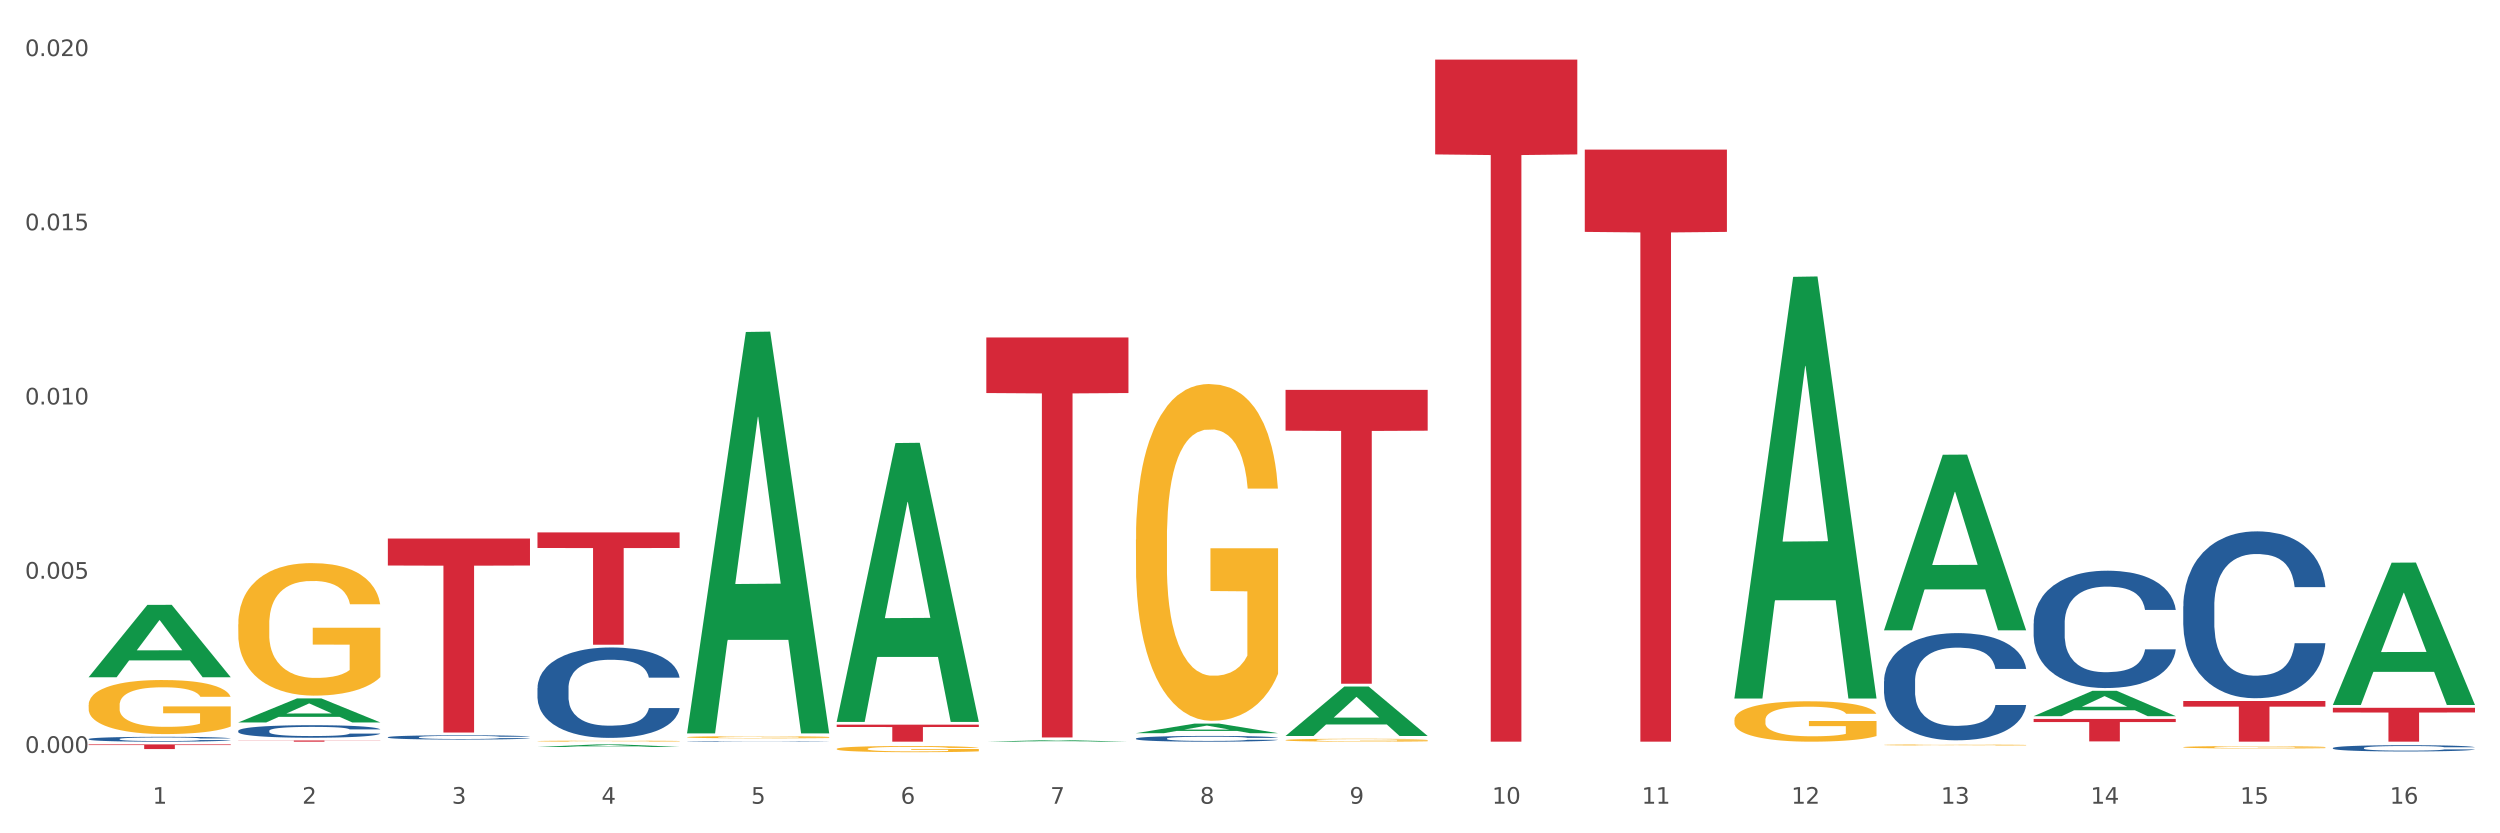<?xml version="1.0" encoding="utf-8" standalone="no"?>
<!DOCTYPE svg PUBLIC "-//W3C//DTD SVG 1.1//EN"
  "http://www.w3.org/Graphics/SVG/1.1/DTD/svg11.dtd">
<svg xmlns:xlink="http://www.w3.org/1999/xlink" width="1080pt" height="360pt" viewBox="0 0 1080 360" xmlns="http://www.w3.org/2000/svg" version="1.1">
 <rect x="0" y="0" width="1080" height="360" fill="#333333" stroke="none"/>
 <defs>
  <style type="text/css">*{stroke-linejoin: round; stroke-linecap: butt}</style>
 </defs>
 <g id="figure_1">
  <g id="patch_1">
   <path d="M 0 360 
L 1080 360 
L 1080 0 
L 0 0 
z
" style="fill: #ffffff; stroke: #ffffff; stroke-linejoin: miter"/>
  </g>
  <g id="axes_1">
   <g id="matplotlib.axis_1">
    <g id="xtick_1">
     <g id="text_1">
      <!-- 1 -->
      <g style="fill: #4d4d4d" transform="translate(65.93 347.204) scale(0.096 -0.096)">
       <defs>
        <path id="DejaVuSans-31" d="M 794 531 
L 1825 531 
L 1825 4091 
L 703 3866 
L 703 4441 
L 1819 4666 
L 2450 4666 
L 2450 531 
L 3481 531 
L 3481 0 
L 794 0 
L 794 531 
z
" transform="scale(0.016)"/>
       </defs>
       <use xlink:href="#DejaVuSans-31"/>
      </g>
     </g>
    </g>
    <g id="xtick_2">
     <g id="text_2">
      <!-- 2 -->
      <g style="fill: #4d4d4d" transform="translate(130.565 347.204) scale(0.096 -0.096)">
       <defs>
        <path id="DejaVuSans-32" d="M 1228 531 
L 3431 531 
L 3431 0 
L 469 0 
L 469 531 
Q 828 903 1448 1529 
Q 2069 2156 2228 2338 
Q 2531 2678 2651 2914 
Q 2772 3150 2772 3378 
Q 2772 3750 2511 3984 
Q 2250 4219 1831 4219 
Q 1534 4219 1204 4116 
Q 875 4013 500 3803 
L 500 4441 
Q 881 4594 1212 4672 
Q 1544 4750 1819 4750 
Q 2544 4750 2975 4387 
Q 3406 4025 3406 3419 
Q 3406 3131 3298 2873 
Q 3191 2616 2906 2266 
Q 2828 2175 2409 1742 
Q 1991 1309 1228 531 
z
" transform="scale(0.016)"/>
       </defs>
       <use xlink:href="#DejaVuSans-32"/>
      </g>
     </g>
    </g>
    <g id="xtick_3">
     <g id="text_3">
      <!-- 3 -->
      <g style="fill: #4d4d4d" transform="translate(195.199 347.204) scale(0.096 -0.096)">
       <defs>
        <path id="DejaVuSans-33" d="M 2597 2516 
Q 3050 2419 3304 2112 
Q 3559 1806 3559 1356 
Q 3559 666 3084 287 
Q 2609 -91 1734 -91 
Q 1441 -91 1130 -33 
Q 819 25 488 141 
L 488 750 
Q 750 597 1062 519 
Q 1375 441 1716 441 
Q 2309 441 2620 675 
Q 2931 909 2931 1356 
Q 2931 1769 2642 2001 
Q 2353 2234 1838 2234 
L 1294 2234 
L 1294 2753 
L 1863 2753 
Q 2328 2753 2575 2939 
Q 2822 3125 2822 3475 
Q 2822 3834 2567 4026 
Q 2313 4219 1838 4219 
Q 1578 4219 1281 4162 
Q 984 4106 628 3988 
L 628 4550 
Q 988 4650 1302 4700 
Q 1616 4750 1894 4750 
Q 2613 4750 3031 4423 
Q 3450 4097 3450 3541 
Q 3450 3153 3228 2886 
Q 3006 2619 2597 2516 
z
" transform="scale(0.016)"/>
       </defs>
       <use xlink:href="#DejaVuSans-33"/>
      </g>
     </g>
    </g>
    <g id="xtick_4">
     <g id="text_4">
      <!-- 4 -->
      <g style="fill: #4d4d4d" transform="translate(259.833 347.204) scale(0.096 -0.096)">
       <defs>
        <path id="DejaVuSans-34" d="M 2419 4116 
L 825 1625 
L 2419 1625 
L 2419 4116 
z
M 2253 4666 
L 3047 4666 
L 3047 1625 
L 3713 1625 
L 3713 1100 
L 3047 1100 
L 3047 0 
L 2419 0 
L 2419 1100 
L 313 1100 
L 313 1709 
L 2253 4666 
z
" transform="scale(0.016)"/>
       </defs>
       <use xlink:href="#DejaVuSans-34"/>
      </g>
     </g>
    </g>
    <g id="xtick_5">
     <g id="text_5">
      <!-- 5 -->
      <g style="fill: #4d4d4d" transform="translate(324.467 347.204) scale(0.096 -0.096)">
       <defs>
        <path id="DejaVuSans-35" d="M 691 4666 
L 3169 4666 
L 3169 4134 
L 1269 4134 
L 1269 2991 
Q 1406 3038 1543 3061 
Q 1681 3084 1819 3084 
Q 2600 3084 3056 2656 
Q 3513 2228 3513 1497 
Q 3513 744 3044 326 
Q 2575 -91 1722 -91 
Q 1428 -91 1123 -41 
Q 819 9 494 109 
L 494 744 
Q 775 591 1075 516 
Q 1375 441 1709 441 
Q 2250 441 2565 725 
Q 2881 1009 2881 1497 
Q 2881 1984 2565 2268 
Q 2250 2553 1709 2553 
Q 1456 2553 1204 2497 
Q 953 2441 691 2322 
L 691 4666 
z
" transform="scale(0.016)"/>
       </defs>
       <use xlink:href="#DejaVuSans-35"/>
      </g>
     </g>
    </g>
    <g id="xtick_6">
     <g id="text_6">
      <!-- 6 -->
      <g style="fill: #4d4d4d" transform="translate(389.102 347.204) scale(0.096 -0.096)">
       <defs>
        <path id="DejaVuSans-36" d="M 2113 2584 
Q 1688 2584 1439 2293 
Q 1191 2003 1191 1497 
Q 1191 994 1439 701 
Q 1688 409 2113 409 
Q 2538 409 2786 701 
Q 3034 994 3034 1497 
Q 3034 2003 2786 2293 
Q 2538 2584 2113 2584 
z
M 3366 4563 
L 3366 3988 
Q 3128 4100 2886 4159 
Q 2644 4219 2406 4219 
Q 1781 4219 1451 3797 
Q 1122 3375 1075 2522 
Q 1259 2794 1537 2939 
Q 1816 3084 2150 3084 
Q 2853 3084 3261 2657 
Q 3669 2231 3669 1497 
Q 3669 778 3244 343 
Q 2819 -91 2113 -91 
Q 1303 -91 875 529 
Q 447 1150 447 2328 
Q 447 3434 972 4092 
Q 1497 4750 2381 4750 
Q 2619 4750 2861 4703 
Q 3103 4656 3366 4563 
z
" transform="scale(0.016)"/>
       </defs>
       <use xlink:href="#DejaVuSans-36"/>
      </g>
     </g>
    </g>
    <g id="xtick_7">
     <g id="text_7">
      <!-- 7 -->
      <g style="fill: #4d4d4d" transform="translate(453.736 347.204) scale(0.096 -0.096)">
       <defs>
        <path id="DejaVuSans-37" d="M 525 4666 
L 3525 4666 
L 3525 4397 
L 1831 0 
L 1172 0 
L 2766 4134 
L 525 4134 
L 525 4666 
z
" transform="scale(0.016)"/>
       </defs>
       <use xlink:href="#DejaVuSans-37"/>
      </g>
     </g>
    </g>
    <g id="xtick_8">
     <g id="text_8">
      <!-- 8 -->
      <g style="fill: #4d4d4d" transform="translate(518.37 347.204) scale(0.096 -0.096)">
       <defs>
        <path id="DejaVuSans-38" d="M 2034 2216 
Q 1584 2216 1326 1975 
Q 1069 1734 1069 1313 
Q 1069 891 1326 650 
Q 1584 409 2034 409 
Q 2484 409 2743 651 
Q 3003 894 3003 1313 
Q 3003 1734 2745 1975 
Q 2488 2216 2034 2216 
z
M 1403 2484 
Q 997 2584 770 2862 
Q 544 3141 544 3541 
Q 544 4100 942 4425 
Q 1341 4750 2034 4750 
Q 2731 4750 3128 4425 
Q 3525 4100 3525 3541 
Q 3525 3141 3298 2862 
Q 3072 2584 2669 2484 
Q 3125 2378 3379 2068 
Q 3634 1759 3634 1313 
Q 3634 634 3220 271 
Q 2806 -91 2034 -91 
Q 1263 -91 848 271 
Q 434 634 434 1313 
Q 434 1759 690 2068 
Q 947 2378 1403 2484 
z
M 1172 3481 
Q 1172 3119 1398 2916 
Q 1625 2713 2034 2713 
Q 2441 2713 2670 2916 
Q 2900 3119 2900 3481 
Q 2900 3844 2670 4047 
Q 2441 4250 2034 4250 
Q 1625 4250 1398 4047 
Q 1172 3844 1172 3481 
z
" transform="scale(0.016)"/>
       </defs>
       <use xlink:href="#DejaVuSans-38"/>
      </g>
     </g>
    </g>
    <g id="xtick_9">
     <g id="text_9">
      <!-- 9 -->
      <g style="fill: #4d4d4d" transform="translate(583.005 347.204) scale(0.096 -0.096)">
       <defs>
        <path id="DejaVuSans-39" d="M 703 97 
L 703 672 
Q 941 559 1184 500 
Q 1428 441 1663 441 
Q 2288 441 2617 861 
Q 2947 1281 2994 2138 
Q 2813 1869 2534 1725 
Q 2256 1581 1919 1581 
Q 1219 1581 811 2004 
Q 403 2428 403 3163 
Q 403 3881 828 4315 
Q 1253 4750 1959 4750 
Q 2769 4750 3195 4129 
Q 3622 3509 3622 2328 
Q 3622 1225 3098 567 
Q 2575 -91 1691 -91 
Q 1453 -91 1209 -44 
Q 966 3 703 97 
z
M 1959 2075 
Q 2384 2075 2632 2365 
Q 2881 2656 2881 3163 
Q 2881 3666 2632 3958 
Q 2384 4250 1959 4250 
Q 1534 4250 1286 3958 
Q 1038 3666 1038 3163 
Q 1038 2656 1286 2365 
Q 1534 2075 1959 2075 
z
" transform="scale(0.016)"/>
       </defs>
       <use xlink:href="#DejaVuSans-39"/>
      </g>
     </g>
    </g>
    <g id="xtick_10">
     <g id="text_10">
      <!-- 10 -->
      <g style="fill: #4d4d4d" transform="translate(644.585 347.204) scale(0.096 -0.096)">
       <defs>
        <path id="DejaVuSans-30" d="M 2034 4250 
Q 1547 4250 1301 3770 
Q 1056 3291 1056 2328 
Q 1056 1369 1301 889 
Q 1547 409 2034 409 
Q 2525 409 2770 889 
Q 3016 1369 3016 2328 
Q 3016 3291 2770 3770 
Q 2525 4250 2034 4250 
z
M 2034 4750 
Q 2819 4750 3233 4129 
Q 3647 3509 3647 2328 
Q 3647 1150 3233 529 
Q 2819 -91 2034 -91 
Q 1250 -91 836 529 
Q 422 1150 422 2328 
Q 422 3509 836 4129 
Q 1250 4750 2034 4750 
z
" transform="scale(0.016)"/>
       </defs>
       <use xlink:href="#DejaVuSans-31"/>
       <use xlink:href="#DejaVuSans-30" transform="translate(63.623 0)"/>
      </g>
     </g>
    </g>
    <g id="xtick_11">
     <g id="text_11">
      <!-- 11 -->
      <g style="fill: #4d4d4d" transform="translate(709.219 347.204) scale(0.096 -0.096)">
       <use xlink:href="#DejaVuSans-31"/>
       <use xlink:href="#DejaVuSans-31" transform="translate(63.623 0)"/>
      </g>
     </g>
    </g>
    <g id="xtick_12">
     <g id="text_12">
      <!-- 12 -->
      <g style="fill: #4d4d4d" transform="translate(773.854 347.204) scale(0.096 -0.096)">
       <use xlink:href="#DejaVuSans-31"/>
       <use xlink:href="#DejaVuSans-32" transform="translate(63.623 0)"/>
      </g>
     </g>
    </g>
    <g id="xtick_13">
     <g id="text_13">
      <!-- 13 -->
      <g style="fill: #4d4d4d" transform="translate(838.488 347.204) scale(0.096 -0.096)">
       <use xlink:href="#DejaVuSans-31"/>
       <use xlink:href="#DejaVuSans-33" transform="translate(63.623 0)"/>
      </g>
     </g>
    </g>
    <g id="xtick_14">
     <g id="text_14">
      <!-- 14 -->
      <g style="fill: #4d4d4d" transform="translate(903.122 347.204) scale(0.096 -0.096)">
       <use xlink:href="#DejaVuSans-31"/>
       <use xlink:href="#DejaVuSans-34" transform="translate(63.623 0)"/>
      </g>
     </g>
    </g>
    <g id="xtick_15">
     <g id="text_15">
      <!-- 15 -->
      <g style="fill: #4d4d4d" transform="translate(967.756 347.204) scale(0.096 -0.096)">
       <use xlink:href="#DejaVuSans-31"/>
       <use xlink:href="#DejaVuSans-35" transform="translate(63.623 0)"/>
      </g>
     </g>
    </g>
    <g id="xtick_16">
     <g id="text_16">
      <!-- 16 -->
      <g style="fill: #4d4d4d" transform="translate(1032.391 347.204) scale(0.096 -0.096)">
       <use xlink:href="#DejaVuSans-31"/>
       <use xlink:href="#DejaVuSans-36" transform="translate(63.623 0)"/>
      </g>
     </g>
    </g>
    <g id="xtick_17"/>
    <g id="xtick_18"/>
    <g id="xtick_19"/>
    <g id="xtick_20"/>
    <g id="xtick_21"/>
    <g id="xtick_22"/>
    <g id="xtick_23"/>
    <g id="xtick_24"/>
    <g id="xtick_25"/>
    <g id="xtick_26"/>
    <g id="xtick_27"/>
    <g id="xtick_28"/>
    <g id="xtick_29"/>
    <g id="xtick_30"/>
    <g id="xtick_31"/>
   </g>
   <g id="matplotlib.axis_2">
    <g id="ytick_1">
     <g id="text_17">
      <!-- 0.000 -->
      <g style="fill: #4d4d4d" transform="translate(10.8 325.241) scale(0.096 -0.096)">
       <defs>
        <path id="DejaVuSans-2e" d="M 684 794 
L 1344 794 
L 1344 0 
L 684 0 
L 684 794 
z
" transform="scale(0.016)"/>
       </defs>
       <use xlink:href="#DejaVuSans-30"/>
       <use xlink:href="#DejaVuSans-2e" transform="translate(63.623 0)"/>
       <use xlink:href="#DejaVuSans-30" transform="translate(95.41 0)"/>
       <use xlink:href="#DejaVuSans-30" transform="translate(159.033 0)"/>
       <use xlink:href="#DejaVuSans-30" transform="translate(222.656 0)"/>
      </g>
     </g>
    </g>
    <g id="ytick_2">
     <g id="text_18">
      <!-- 0.005 -->
      <g style="fill: #4d4d4d" transform="translate(10.8 249.987) scale(0.096 -0.096)">
       <use xlink:href="#DejaVuSans-30"/>
       <use xlink:href="#DejaVuSans-2e" transform="translate(63.623 0)"/>
       <use xlink:href="#DejaVuSans-30" transform="translate(95.41 0)"/>
       <use xlink:href="#DejaVuSans-30" transform="translate(159.033 0)"/>
       <use xlink:href="#DejaVuSans-35" transform="translate(222.656 0)"/>
      </g>
     </g>
    </g>
    <g id="ytick_3">
     <g id="text_19">
      <!-- 0.010 -->
      <g style="fill: #4d4d4d" transform="translate(10.8 174.734) scale(0.096 -0.096)">
       <use xlink:href="#DejaVuSans-30"/>
       <use xlink:href="#DejaVuSans-2e" transform="translate(63.623 0)"/>
       <use xlink:href="#DejaVuSans-30" transform="translate(95.41 0)"/>
       <use xlink:href="#DejaVuSans-31" transform="translate(159.033 0)"/>
       <use xlink:href="#DejaVuSans-30" transform="translate(222.656 0)"/>
      </g>
     </g>
    </g>
    <g id="ytick_4">
     <g id="text_20">
      <!-- 0.015 -->
      <g style="fill: #4d4d4d" transform="translate(10.8 99.481) scale(0.096 -0.096)">
       <use xlink:href="#DejaVuSans-30"/>
       <use xlink:href="#DejaVuSans-2e" transform="translate(63.623 0)"/>
       <use xlink:href="#DejaVuSans-30" transform="translate(95.41 0)"/>
       <use xlink:href="#DejaVuSans-31" transform="translate(159.033 0)"/>
       <use xlink:href="#DejaVuSans-35" transform="translate(222.656 0)"/>
      </g>
     </g>
    </g>
    <g id="ytick_5">
     <g id="text_21">
      <!-- 0.020 -->
      <g style="fill: #4d4d4d" transform="translate(10.8 24.228) scale(0.096 -0.096)">
       <use xlink:href="#DejaVuSans-30"/>
       <use xlink:href="#DejaVuSans-2e" transform="translate(63.623 0)"/>
       <use xlink:href="#DejaVuSans-30" transform="translate(95.41 0)"/>
       <use xlink:href="#DejaVuSans-32" transform="translate(159.033 0)"/>
       <use xlink:href="#DejaVuSans-30" transform="translate(222.656 0)"/>
      </g>
     </g>
    </g>
    <g id="ytick_6"/>
    <g id="ytick_7"/>
    <g id="ytick_8"/>
    <g id="ytick_9"/>
   </g>
   <g id="PolyCollection_1">
    <path d="M 38.283 292.524 
L 38.346 292.495 
L 63.667 261.31 
L 74.175 261.281 
L 99.686 292.583 
L 87.532 292.583 
L 82.024 285.294 
L 55.881 285.294 
L 55.691 285.412 
L 50.374 292.583 
L 38.283 292.583 
L 38.283 292.524 
L 59.173 280.944 
L 78.733 280.915 
L 69.048 267.953 
L 68.921 267.894 
L 68.794 267.982 
L 59.109 280.915 
L 59.173 280.944 
L 38.283 292.524 
z
" clip-path="url(#p3457110bed)" style="fill: #109648"/>
    <path d="M 1007.797 305.756 
L 1069.2 305.756 
L 1069.2 307.793 
L 1045.046 307.807 
L 1045.046 320.41 
L 1031.806 320.41 
L 1031.806 307.807 
L 1007.797 307.793 
L 1007.797 305.77 
L 1007.797 305.756 
z
" clip-path="url(#p3457110bed)" style="fill: #d62839"/>
    <path d="M 943.163 302.823 
L 1004.566 302.823 
L 1004.566 305.267 
L 980.412 305.283 
L 980.412 320.41 
L 967.171 320.41 
L 967.171 305.283 
L 943.163 305.267 
L 943.163 302.839 
L 943.163 302.823 
z
" clip-path="url(#p3457110bed)" style="fill: #d62839"/>
    <path d="M 878.529 310.573 
L 939.931 310.573 
L 939.931 311.922 
L 915.778 311.931 
L 915.778 320.279 
L 902.537 320.279 
L 902.537 311.931 
L 878.529 311.922 
L 878.529 310.582 
L 878.529 310.573 
z
" clip-path="url(#p3457110bed)" style="fill: #d62839"/>
    <path d="M 684.626 64.628 
L 746.029 64.628 
L 746.029 100.173 
L 721.875 100.413 
L 721.875 320.41 
L 708.634 320.41 
L 708.634 100.413 
L 684.626 100.173 
L 684.626 64.868 
L 684.626 64.628 
z
" clip-path="url(#p3457110bed)" style="fill: #d62839"/>
    <path d="M 619.992 25.759 
L 681.394 25.759 
L 681.394 66.706 
L 657.241 66.983 
L 657.241 320.41 
L 644 320.41 
L 644 66.983 
L 619.992 66.706 
L 619.992 26.036 
L 619.992 25.759 
z
" clip-path="url(#p3457110bed)" style="fill: #d62839"/>
    <path d="M 555.357 168.411 
L 616.76 168.411 
L 616.76 186.056 
L 592.606 186.175 
L 592.606 295.384 
L 579.365 295.384 
L 579.365 186.175 
L 555.357 186.056 
L 555.357 168.53 
L 555.357 168.411 
z
" clip-path="url(#p3457110bed)" style="fill: #d62839"/>
    <path d="M 426.089 145.776 
L 487.491 145.776 
L 487.491 169.79 
L 463.338 169.953 
L 463.338 318.579 
L 450.097 318.579 
L 450.097 169.953 
L 426.089 169.79 
L 426.089 145.939 
L 426.089 145.776 
z
" clip-path="url(#p3457110bed)" style="fill: #d62839"/>
    <path d="M 361.454 313.051 
L 422.857 313.051 
L 422.857 314.073 
L 398.703 314.08 
L 398.703 320.41 
L 385.463 320.41 
L 385.463 314.08 
L 361.454 314.073 
L 361.454 313.057 
L 361.454 313.051 
z
" clip-path="url(#p3457110bed)" style="fill: #d62839"/>
    <path d="M 232.186 229.982 
L 293.588 229.982 
L 293.588 236.728 
L 269.435 236.773 
L 269.435 278.52 
L 256.194 278.52 
L 256.194 236.773 
L 232.186 236.728 
L 232.186 230.028 
L 232.186 229.982 
z
" clip-path="url(#p3457110bed)" style="fill: #d62839"/>
    <path d="M 38.283 321.593 
L 99.686 321.593 
L 99.686 321.872 
L 75.532 321.873 
L 75.532 323.595 
L 62.291 323.595 
L 62.291 321.873 
L 38.283 321.872 
L 38.283 321.595 
L 38.283 321.593 
z
" clip-path="url(#p3457110bed)" style="fill: #d62839"/>
    <path d="M 167.552 232.657 
L 228.954 232.657 
L 228.954 244.302 
L 204.801 244.381 
L 204.801 316.454 
L 191.56 316.454 
L 191.56 244.381 
L 167.552 244.302 
L 167.552 232.735 
L 167.552 232.657 
z
" clip-path="url(#p3457110bed)" style="fill: #d62839"/>
    <path d="M 943.163 261.937 
L 943.236 261.871 
L 943.236 260.027 
L 943.453 257.525 
L 944.252 252.917 
L 945.268 249.427 
L 947.01 245.345 
L 947.953 243.633 
L 949.187 241.723 
L 951.728 238.629 
L 954.631 235.995 
L 956.663 234.547 
L 958.187 233.625 
L 961.598 231.979 
L 963.558 231.255 
L 965.59 230.662 
L 967.332 230.267 
L 970.235 229.806 
L 972.558 229.609 
L 975.243 229.543 
L 977.493 229.609 
L 980.469 229.872 
L 984.824 230.662 
L 986.493 231.123 
L 988.743 231.913 
L 991.066 232.967 
L 992.953 234.02 
L 995.13 235.534 
L 997.38 237.51 
L 999.558 240.012 
L 1001.082 242.316 
L 1002.316 244.752 
L 1003.404 247.715 
L 1004.203 250.941 
L 1004.566 253.641 
L 991.284 253.641 
L 990.921 251.205 
L 990.195 248.571 
L 989.469 246.793 
L 988.671 245.345 
L 987.437 243.699 
L 986.348 242.645 
L 984.534 241.394 
L 982.864 240.604 
L 981.485 240.143 
L 979.816 239.748 
L 976.26 239.353 
L 973.719 239.353 
L 972.122 239.485 
L 970.163 239.814 
L 968.494 240.275 
L 966.534 241.065 
L 965.01 241.921 
L 963.485 243.04 
L 962.615 243.83 
L 961.308 245.279 
L 960.437 246.464 
L 959.276 248.505 
L 958.623 249.954 
L 957.461 253.707 
L 956.953 256.472 
L 956.736 258.381 
L 956.59 260.488 
L 956.59 270.76 
L 957.026 275.369 
L 957.389 277.344 
L 957.969 279.582 
L 959.058 282.48 
L 960.655 285.311 
L 962.324 287.352 
L 963.703 288.603 
L 965.01 289.525 
L 966.316 290.249 
L 967.913 290.907 
L 969.219 291.302 
L 971.179 291.697 
L 973.502 291.895 
L 975.316 291.895 
L 979.018 291.566 
L 980.687 291.236 
L 982.284 290.776 
L 984.026 290.051 
L 985.405 289.261 
L 986.203 288.669 
L 987.509 287.418 
L 988.526 286.101 
L 989.397 284.586 
L 989.977 283.27 
L 990.63 281.294 
L 991.138 279.056 
L 991.284 277.871 
L 1004.566 277.871 
L 1004.275 280.241 
L 1003.767 282.545 
L 1002.751 285.64 
L 1001.953 287.418 
L 1000.719 289.59 
L 999.413 291.434 
L 997.598 293.475 
L 995.929 294.989 
L 994.187 296.306 
L 992.3 297.491 
L 988.888 299.137 
L 987.655 299.598 
L 985.042 300.388 
L 983.009 300.849 
L 980.034 301.31 
L 976.985 301.574 
L 973.792 301.639 
L 970.961 301.508 
L 967.84 301.113 
L 965.881 300.718 
L 963.703 300.125 
L 961.163 299.203 
L 958.768 298.084 
L 956.518 296.767 
L 954.413 295.253 
L 952.453 293.541 
L 949.913 290.71 
L 948.026 287.944 
L 946.647 285.377 
L 945.703 283.204 
L 944.76 280.438 
L 944.252 278.529 
L 943.453 273.92 
L 943.163 269.64 
L 943.163 261.937 
z
" clip-path="url(#p3457110bed)" style="fill: #255c99"/>
    <path d="M 878.529 269.319 
L 878.601 269.273 
L 878.601 267.976 
L 878.819 266.217 
L 879.618 262.975 
L 880.634 260.521 
L 882.376 257.65 
L 883.319 256.446 
L 884.553 255.104 
L 887.093 252.927 
L 889.996 251.075 
L 892.029 250.056 
L 893.553 249.408 
L 896.964 248.251 
L 898.924 247.741 
L 900.956 247.324 
L 902.698 247.047 
L 905.601 246.723 
L 907.924 246.584 
L 910.609 246.537 
L 912.859 246.584 
L 915.835 246.769 
L 920.19 247.324 
L 921.859 247.649 
L 924.109 248.204 
L 926.432 248.945 
L 928.319 249.686 
L 930.496 250.751 
L 932.746 252.14 
L 934.923 253.9 
L 936.448 255.52 
L 937.681 257.234 
L 938.77 259.317 
L 939.569 261.586 
L 939.931 263.485 
L 926.649 263.485 
L 926.286 261.771 
L 925.561 259.919 
L 924.835 258.669 
L 924.036 257.65 
L 922.803 256.493 
L 921.714 255.752 
L 919.899 254.872 
L 918.23 254.316 
L 916.851 253.992 
L 915.182 253.714 
L 911.625 253.437 
L 909.085 253.437 
L 907.488 253.529 
L 905.529 253.761 
L 903.859 254.085 
L 901.9 254.641 
L 900.375 255.243 
L 898.851 256.03 
L 897.98 256.585 
L 896.674 257.604 
L 895.803 258.438 
L 894.642 259.873 
L 893.988 260.892 
L 892.827 263.531 
L 892.319 265.476 
L 892.101 266.819 
L 891.956 268.3 
L 891.956 275.524 
L 892.392 278.765 
L 892.754 280.154 
L 893.335 281.729 
L 894.424 283.766 
L 896.021 285.757 
L 897.69 287.193 
L 899.069 288.072 
L 900.375 288.721 
L 901.682 289.23 
L 903.279 289.693 
L 904.585 289.971 
L 906.545 290.249 
L 908.867 290.388 
L 910.682 290.388 
L 914.383 290.156 
L 916.053 289.925 
L 917.649 289.601 
L 919.391 289.091 
L 920.77 288.536 
L 921.569 288.119 
L 922.875 287.239 
L 923.891 286.313 
L 924.762 285.248 
L 925.343 284.322 
L 925.996 282.933 
L 926.504 281.358 
L 926.649 280.525 
L 939.931 280.525 
L 939.641 282.192 
L 939.133 283.812 
L 938.117 285.989 
L 937.319 287.239 
L 936.085 288.767 
L 934.778 290.064 
L 932.964 291.499 
L 931.294 292.564 
L 929.552 293.49 
L 927.665 294.324 
L 924.254 295.481 
L 923.02 295.805 
L 920.407 296.361 
L 918.375 296.685 
L 915.399 297.009 
L 912.351 297.194 
L 909.158 297.241 
L 906.327 297.148 
L 903.206 296.87 
L 901.246 296.593 
L 899.069 296.176 
L 896.529 295.527 
L 894.134 294.74 
L 891.884 293.814 
L 889.779 292.749 
L 887.819 291.545 
L 885.279 289.554 
L 883.392 287.609 
L 882.013 285.804 
L 881.069 284.275 
L 880.126 282.331 
L 879.618 280.988 
L 878.819 277.747 
L 878.529 274.737 
L 878.529 269.319 
z
" clip-path="url(#p3457110bed)" style="fill: #255c99"/>
    <path d="M 813.895 294.315 
L 813.967 294.272 
L 813.967 293.088 
L 814.185 291.48 
L 814.983 288.518 
L 815.999 286.276 
L 817.741 283.653 
L 818.685 282.552 
L 819.919 281.325 
L 822.459 279.337 
L 825.362 277.645 
L 827.394 276.714 
L 828.919 276.121 
L 832.33 275.064 
L 834.289 274.598 
L 836.322 274.217 
L 838.064 273.964 
L 840.967 273.667 
L 843.289 273.54 
L 845.975 273.498 
L 848.225 273.54 
L 851.201 273.71 
L 855.555 274.217 
L 857.225 274.514 
L 859.475 275.021 
L 861.797 275.698 
L 863.684 276.375 
L 865.862 277.348 
L 868.112 278.618 
L 870.289 280.225 
L 871.813 281.706 
L 873.047 283.272 
L 874.136 285.176 
L 874.934 287.249 
L 875.297 288.984 
L 862.015 288.984 
L 861.652 287.418 
L 860.926 285.726 
L 860.201 284.583 
L 859.402 283.653 
L 858.168 282.595 
L 857.08 281.918 
L 855.265 281.114 
L 853.596 280.606 
L 852.217 280.31 
L 850.547 280.056 
L 846.991 279.802 
L 844.451 279.802 
L 842.854 279.887 
L 840.894 280.098 
L 839.225 280.395 
L 837.265 280.902 
L 835.741 281.452 
L 834.217 282.172 
L 833.346 282.679 
L 832.04 283.61 
L 831.169 284.372 
L 830.007 285.683 
L 829.354 286.614 
L 828.193 289.026 
L 827.685 290.803 
L 827.467 292.03 
L 827.322 293.384 
L 827.322 299.984 
L 827.757 302.946 
L 828.12 304.215 
L 828.701 305.654 
L 829.79 307.515 
L 831.386 309.335 
L 833.056 310.646 
L 834.435 311.45 
L 835.741 312.042 
L 837.048 312.508 
L 838.644 312.931 
L 839.951 313.185 
L 841.91 313.439 
L 844.233 313.566 
L 846.047 313.566 
L 849.749 313.354 
L 851.418 313.143 
L 853.015 312.846 
L 854.757 312.381 
L 856.136 311.873 
L 856.934 311.492 
L 858.241 310.689 
L 859.257 309.842 
L 860.128 308.869 
L 860.709 308.023 
L 861.362 306.754 
L 861.87 305.315 
L 862.015 304.554 
L 875.297 304.554 
L 875.007 306.077 
L 874.499 307.558 
L 873.483 309.546 
L 872.684 310.689 
L 871.45 312.085 
L 870.144 313.269 
L 868.329 314.581 
L 866.66 315.554 
L 864.918 316.4 
L 863.031 317.162 
L 859.62 318.22 
L 858.386 318.516 
L 855.773 319.024 
L 853.741 319.32 
L 850.765 319.616 
L 847.717 319.785 
L 844.523 319.828 
L 841.693 319.743 
L 838.572 319.489 
L 836.612 319.235 
L 834.435 318.854 
L 831.894 318.262 
L 829.499 317.543 
L 827.249 316.697 
L 825.144 315.723 
L 823.185 314.623 
L 820.644 312.804 
L 818.757 311.027 
L 817.378 309.377 
L 816.435 307.981 
L 815.491 306.204 
L 814.983 304.977 
L 814.185 302.015 
L 813.895 299.265 
L 813.895 294.315 
z
" clip-path="url(#p3457110bed)" style="fill: #255c99"/>
    <path d="M 490.723 319.04 
L 490.796 319.037 
L 490.796 318.974 
L 491.013 318.887 
L 491.812 318.728 
L 492.828 318.608 
L 494.57 318.467 
L 495.513 318.408 
L 496.747 318.342 
L 499.287 318.235 
L 502.191 318.144 
L 504.223 318.094 
L 505.747 318.062 
L 509.158 318.005 
L 511.118 317.98 
L 513.15 317.96 
L 514.892 317.946 
L 517.795 317.93 
L 520.118 317.924 
L 522.803 317.921 
L 525.053 317.924 
L 528.029 317.933 
L 532.384 317.96 
L 534.053 317.976 
L 536.303 318.003 
L 538.626 318.039 
L 540.513 318.076 
L 542.69 318.128 
L 544.94 318.196 
L 547.118 318.283 
L 548.642 318.362 
L 549.876 318.446 
L 550.964 318.549 
L 551.763 318.66 
L 552.126 318.753 
L 538.844 318.753 
L 538.481 318.669 
L 537.755 318.578 
L 537.029 318.517 
L 536.231 318.467 
L 534.997 318.41 
L 533.908 318.374 
L 532.094 318.33 
L 530.424 318.303 
L 529.045 318.287 
L 527.376 318.274 
L 523.819 318.26 
L 521.279 318.26 
L 519.682 318.264 
L 517.723 318.276 
L 516.053 318.292 
L 514.094 318.319 
L 512.57 318.349 
L 511.045 318.387 
L 510.174 318.414 
L 508.868 318.464 
L 507.997 318.505 
L 506.836 318.576 
L 506.183 318.626 
L 505.021 318.755 
L 504.513 318.851 
L 504.296 318.917 
L 504.15 318.99 
L 504.15 319.344 
L 504.586 319.503 
L 504.949 319.571 
L 505.529 319.649 
L 506.618 319.749 
L 508.215 319.846 
L 509.884 319.917 
L 511.263 319.96 
L 512.57 319.992 
L 513.876 320.017 
L 515.473 320.04 
L 516.779 320.053 
L 518.739 320.067 
L 521.061 320.074 
L 522.876 320.074 
L 526.578 320.062 
L 528.247 320.051 
L 529.844 320.035 
L 531.586 320.01 
L 532.965 319.983 
L 533.763 319.962 
L 535.069 319.919 
L 536.085 319.874 
L 536.956 319.821 
L 537.537 319.776 
L 538.19 319.708 
L 538.698 319.63 
L 538.844 319.59 
L 552.126 319.59 
L 551.835 319.671 
L 551.327 319.751 
L 550.311 319.858 
L 549.513 319.919 
L 548.279 319.994 
L 546.972 320.058 
L 545.158 320.128 
L 543.489 320.18 
L 541.747 320.226 
L 539.86 320.267 
L 536.448 320.324 
L 535.215 320.34 
L 532.602 320.367 
L 530.569 320.383 
L 527.594 320.399 
L 524.545 320.408 
L 521.352 320.41 
L 518.521 320.405 
L 515.4 320.392 
L 513.441 320.378 
L 511.263 320.358 
L 508.723 320.326 
L 506.328 320.287 
L 504.078 320.242 
L 501.973 320.19 
L 500.013 320.13 
L 497.473 320.033 
L 495.586 319.937 
L 494.207 319.849 
L 493.263 319.774 
L 492.32 319.678 
L 491.812 319.612 
L 491.013 319.453 
L 490.723 319.305 
L 490.723 319.04 
z
" clip-path="url(#p3457110bed)" style="fill: #255c99"/>
    <path d="M 296.82 320.262 
L 296.893 320.261 
L 296.893 320.254 
L 297.11 320.245 
L 297.909 320.228 
L 298.925 320.215 
L 300.667 320.2 
L 301.61 320.193 
L 302.844 320.186 
L 305.385 320.174 
L 308.288 320.165 
L 310.32 320.159 
L 311.844 320.156 
L 315.255 320.15 
L 317.215 320.147 
L 319.247 320.145 
L 320.989 320.143 
L 323.892 320.141 
L 326.215 320.141 
L 328.9 320.14 
L 331.15 320.141 
L 334.126 320.142 
L 338.481 320.145 
L 340.15 320.146 
L 342.4 320.149 
L 344.723 320.153 
L 346.61 320.157 
L 348.787 320.163 
L 351.037 320.17 
L 353.215 320.18 
L 354.739 320.188 
L 355.973 320.197 
L 357.061 320.208 
L 357.86 320.22 
L 358.223 320.231 
L 344.941 320.231 
L 344.578 320.221 
L 343.852 320.212 
L 343.126 320.205 
L 342.328 320.2 
L 341.094 320.193 
L 340.005 320.189 
L 338.191 320.185 
L 336.521 320.182 
L 335.142 320.18 
L 333.473 320.179 
L 329.917 320.177 
L 327.376 320.177 
L 325.78 320.178 
L 323.82 320.179 
L 322.151 320.181 
L 320.191 320.184 
L 318.667 320.187 
L 317.143 320.191 
L 316.272 320.194 
L 314.965 320.199 
L 314.094 320.204 
L 312.933 320.211 
L 312.28 320.217 
L 311.118 320.231 
L 310.61 320.241 
L 310.393 320.248 
L 310.247 320.256 
L 310.247 320.295 
L 310.683 320.312 
L 311.046 320.319 
L 311.626 320.328 
L 312.715 320.338 
L 314.312 320.349 
L 315.981 320.357 
L 317.36 320.361 
L 318.667 320.365 
L 319.973 320.367 
L 321.57 320.37 
L 322.876 320.371 
L 324.836 320.373 
L 327.159 320.374 
L 328.973 320.374 
L 332.675 320.372 
L 334.344 320.371 
L 335.941 320.369 
L 337.683 320.367 
L 339.062 320.364 
L 339.86 320.362 
L 341.166 320.357 
L 342.183 320.352 
L 343.054 320.346 
L 343.634 320.341 
L 344.287 320.334 
L 344.795 320.326 
L 344.941 320.321 
L 358.223 320.321 
L 357.932 320.33 
L 357.424 320.339 
L 356.408 320.35 
L 355.61 320.357 
L 354.376 320.365 
L 353.07 320.372 
L 351.255 320.379 
L 349.586 320.385 
L 347.844 320.39 
L 345.957 320.395 
L 342.546 320.401 
L 341.312 320.402 
L 338.699 320.405 
L 336.667 320.407 
L 333.691 320.409 
L 330.642 320.41 
L 327.449 320.41 
L 324.618 320.41 
L 321.497 320.408 
L 319.538 320.407 
L 317.36 320.404 
L 314.82 320.401 
L 312.425 320.397 
L 310.175 320.392 
L 308.07 320.386 
L 306.11 320.38 
L 303.57 320.369 
L 301.683 320.359 
L 300.304 320.349 
L 299.36 320.341 
L 298.417 320.331 
L 297.909 320.324 
L 297.11 320.306 
L 296.82 320.29 
L 296.82 320.262 
z
" clip-path="url(#p3457110bed)" style="fill: #255c99"/>
    <path d="M 232.186 297.258 
L 232.258 297.222 
L 232.258 296.223 
L 232.476 294.867 
L 233.275 292.37 
L 234.291 290.479 
L 236.033 288.267 
L 236.976 287.339 
L 238.21 286.304 
L 240.75 284.627 
L 243.654 283.2 
L 245.686 282.415 
L 247.21 281.916 
L 250.621 281.024 
L 252.581 280.631 
L 254.613 280.31 
L 256.355 280.096 
L 259.258 279.846 
L 261.581 279.739 
L 264.266 279.703 
L 266.516 279.739 
L 269.492 279.882 
L 273.847 280.31 
L 275.516 280.56 
L 277.766 280.988 
L 280.089 281.559 
L 281.976 282.13 
L 284.153 282.95 
L 286.403 284.021 
L 288.58 285.376 
L 290.105 286.625 
L 291.338 287.945 
L 292.427 289.551 
L 293.226 291.299 
L 293.588 292.762 
L 280.306 292.762 
L 279.943 291.442 
L 279.218 290.015 
L 278.492 289.052 
L 277.693 288.267 
L 276.46 287.375 
L 275.371 286.804 
L 273.556 286.126 
L 271.887 285.698 
L 270.508 285.448 
L 268.839 285.234 
L 265.282 285.02 
L 262.742 285.02 
L 261.145 285.091 
L 259.186 285.269 
L 257.516 285.519 
L 255.557 285.947 
L 254.032 286.411 
L 252.508 287.018 
L 251.637 287.446 
L 250.331 288.231 
L 249.46 288.873 
L 248.299 289.979 
L 247.645 290.764 
L 246.484 292.798 
L 245.976 294.296 
L 245.758 295.331 
L 245.613 296.473 
L 245.613 302.039 
L 246.049 304.537 
L 246.412 305.607 
L 246.992 306.82 
L 248.081 308.39 
L 249.678 309.924 
L 251.347 311.03 
L 252.726 311.708 
L 254.032 312.208 
L 255.339 312.6 
L 256.936 312.957 
L 258.242 313.171 
L 260.202 313.385 
L 262.524 313.492 
L 264.339 313.492 
L 268.04 313.314 
L 269.71 313.136 
L 271.306 312.886 
L 273.048 312.493 
L 274.427 312.065 
L 275.226 311.744 
L 276.532 311.066 
L 277.548 310.353 
L 278.419 309.532 
L 279 308.818 
L 279.653 307.748 
L 280.161 306.535 
L 280.306 305.893 
L 293.588 305.893 
L 293.298 307.177 
L 292.79 308.426 
L 291.774 310.103 
L 290.976 311.066 
L 289.742 312.244 
L 288.435 313.243 
L 286.621 314.349 
L 284.951 315.169 
L 283.21 315.883 
L 281.322 316.525 
L 277.911 317.417 
L 276.677 317.667 
L 274.064 318.095 
L 272.032 318.345 
L 269.056 318.595 
L 266.008 318.737 
L 262.815 318.773 
L 259.984 318.702 
L 256.863 318.488 
L 254.903 318.274 
L 252.726 317.952 
L 250.186 317.453 
L 247.791 316.846 
L 245.541 316.133 
L 243.436 315.312 
L 241.476 314.384 
L 238.936 312.85 
L 237.049 311.352 
L 235.67 309.96 
L 234.726 308.783 
L 233.783 307.284 
L 233.275 306.249 
L 232.476 303.752 
L 232.186 301.433 
L 232.186 297.258 
z
" clip-path="url(#p3457110bed)" style="fill: #255c99"/>
    <path d="M 167.552 318.472 
L 167.624 318.47 
L 167.624 318.423 
L 167.842 318.358 
L 168.64 318.24 
L 169.656 318.15 
L 171.398 318.045 
L 172.342 318 
L 173.576 317.951 
L 176.116 317.872 
L 179.019 317.804 
L 181.051 317.766 
L 182.576 317.743 
L 185.987 317.7 
L 187.947 317.682 
L 189.979 317.666 
L 191.721 317.656 
L 194.624 317.644 
L 196.946 317.639 
L 199.632 317.637 
L 201.882 317.639 
L 204.858 317.646 
L 209.212 317.666 
L 210.882 317.678 
L 213.132 317.699 
L 215.454 317.726 
L 217.341 317.753 
L 219.519 317.792 
L 221.769 317.843 
L 223.946 317.907 
L 225.47 317.967 
L 226.704 318.029 
L 227.793 318.106 
L 228.591 318.189 
L 228.954 318.258 
L 215.672 318.258 
L 215.309 318.196 
L 214.583 318.128 
L 213.858 318.082 
L 213.059 318.045 
L 211.825 318.002 
L 210.737 317.975 
L 208.922 317.943 
L 207.253 317.922 
L 205.874 317.911 
L 204.204 317.9 
L 200.648 317.89 
L 198.108 317.89 
L 196.511 317.894 
L 194.551 317.902 
L 192.882 317.914 
L 190.922 317.934 
L 189.398 317.956 
L 187.874 317.985 
L 187.003 318.006 
L 185.697 318.043 
L 184.826 318.073 
L 183.664 318.126 
L 183.011 318.163 
L 181.85 318.26 
L 181.342 318.331 
L 181.124 318.38 
L 180.979 318.435 
L 180.979 318.699 
L 181.414 318.818 
L 181.777 318.869 
L 182.358 318.927 
L 183.447 319.001 
L 185.043 319.074 
L 186.713 319.127 
L 188.092 319.159 
L 189.398 319.183 
L 190.705 319.201 
L 192.301 319.218 
L 193.608 319.229 
L 195.567 319.239 
L 197.89 319.244 
L 199.704 319.244 
L 203.406 319.235 
L 205.075 319.227 
L 206.672 319.215 
L 208.414 319.196 
L 209.793 319.176 
L 210.591 319.161 
L 211.898 319.128 
L 212.914 319.095 
L 213.785 319.056 
L 214.366 319.022 
L 215.019 318.971 
L 215.527 318.913 
L 215.672 318.883 
L 228.954 318.883 
L 228.664 318.944 
L 228.156 319.003 
L 227.14 319.083 
L 226.341 319.128 
L 225.107 319.184 
L 223.801 319.232 
L 221.987 319.285 
L 220.317 319.324 
L 218.575 319.357 
L 216.688 319.388 
L 213.277 319.43 
L 212.043 319.442 
L 209.43 319.463 
L 207.398 319.475 
L 204.422 319.486 
L 201.374 319.493 
L 198.18 319.495 
L 195.35 319.491 
L 192.229 319.481 
L 190.269 319.471 
L 188.092 319.456 
L 185.551 319.432 
L 183.156 319.403 
L 180.906 319.369 
L 178.801 319.33 
L 176.842 319.286 
L 174.302 319.213 
L 172.414 319.142 
L 171.035 319.076 
L 170.092 319.02 
L 169.148 318.949 
L 168.64 318.899 
L 167.842 318.781 
L 167.552 318.67 
L 167.552 318.472 
z
" clip-path="url(#p3457110bed)" style="fill: #255c99"/>
    <path d="M 102.917 315.716 
L 102.99 315.711 
L 102.99 315.573 
L 103.208 315.385 
L 104.006 315.039 
L 105.022 314.776 
L 106.764 314.47 
L 107.708 314.341 
L 108.941 314.198 
L 111.482 313.965 
L 114.385 313.767 
L 116.417 313.658 
L 117.941 313.589 
L 121.353 313.466 
L 123.312 313.411 
L 125.344 313.367 
L 127.086 313.337 
L 129.99 313.302 
L 132.312 313.287 
L 134.998 313.283 
L 137.248 313.287 
L 140.223 313.307 
L 144.578 313.367 
L 146.247 313.401 
L 148.497 313.461 
L 150.82 313.54 
L 152.707 313.619 
L 154.884 313.733 
L 157.134 313.881 
L 159.312 314.069 
L 160.836 314.242 
L 162.07 314.425 
L 163.159 314.648 
L 163.957 314.89 
L 164.32 315.093 
L 151.038 315.093 
L 150.675 314.91 
L 149.949 314.712 
L 149.223 314.579 
L 148.425 314.47 
L 147.191 314.346 
L 146.102 314.267 
L 144.288 314.173 
L 142.618 314.114 
L 141.239 314.079 
L 139.57 314.049 
L 136.014 314.02 
L 133.473 314.02 
L 131.877 314.029 
L 129.917 314.054 
L 128.248 314.089 
L 126.288 314.148 
L 124.764 314.213 
L 123.24 314.297 
L 122.369 314.356 
L 121.062 314.465 
L 120.191 314.554 
L 119.03 314.707 
L 118.377 314.816 
L 117.216 315.098 
L 116.707 315.306 
L 116.49 315.449 
L 116.345 315.608 
L 116.345 316.379 
L 116.78 316.726 
L 117.143 316.874 
L 117.724 317.042 
L 118.812 317.26 
L 120.409 317.473 
L 122.078 317.626 
L 123.457 317.72 
L 124.764 317.789 
L 126.07 317.844 
L 127.667 317.893 
L 128.973 317.923 
L 130.933 317.952 
L 133.256 317.967 
L 135.07 317.967 
L 138.772 317.943 
L 140.441 317.918 
L 142.038 317.883 
L 143.78 317.829 
L 145.159 317.769 
L 145.957 317.725 
L 147.264 317.631 
L 148.28 317.532 
L 149.151 317.418 
L 149.731 317.319 
L 150.385 317.171 
L 150.893 317.003 
L 151.038 316.914 
L 164.32 316.914 
L 164.03 317.092 
L 163.521 317.265 
L 162.505 317.497 
L 161.707 317.631 
L 160.473 317.794 
L 159.167 317.933 
L 157.352 318.086 
L 155.683 318.2 
L 153.941 318.299 
L 152.054 318.388 
L 148.643 318.511 
L 147.409 318.546 
L 144.796 318.605 
L 142.764 318.64 
L 139.788 318.675 
L 136.74 318.694 
L 133.546 318.699 
L 130.715 318.69 
L 127.594 318.66 
L 125.635 318.63 
L 123.457 318.586 
L 120.917 318.516 
L 118.522 318.432 
L 116.272 318.333 
L 114.167 318.22 
L 112.208 318.091 
L 109.667 317.878 
L 107.78 317.67 
L 106.401 317.478 
L 105.458 317.314 
L 104.514 317.107 
L 104.006 316.963 
L 103.208 316.617 
L 102.917 316.295 
L 102.917 315.716 
z
" clip-path="url(#p3457110bed)" style="fill: #255c99"/>
    <path d="M 38.283 319.25 
L 38.356 319.248 
L 38.356 319.194 
L 38.573 319.121 
L 39.372 318.986 
L 40.388 318.884 
L 42.13 318.765 
L 43.073 318.715 
L 44.307 318.659 
L 46.847 318.568 
L 49.751 318.491 
L 51.783 318.449 
L 53.307 318.422 
L 56.718 318.374 
L 58.678 318.353 
L 60.71 318.336 
L 62.452 318.324 
L 65.355 318.311 
L 67.678 318.305 
L 70.363 318.303 
L 72.613 318.305 
L 75.589 318.312 
L 79.944 318.336 
L 81.613 318.349 
L 83.863 318.372 
L 86.186 318.403 
L 88.073 318.434 
L 90.25 318.478 
L 92.5 318.536 
L 94.678 318.609 
L 96.202 318.676 
L 97.436 318.747 
L 98.524 318.834 
L 99.323 318.928 
L 99.686 319.007 
L 86.403 319.007 
L 86.041 318.936 
L 85.315 318.859 
L 84.589 318.807 
L 83.791 318.765 
L 82.557 318.717 
L 81.468 318.686 
L 79.654 318.649 
L 77.984 318.626 
L 76.605 318.613 
L 74.936 318.601 
L 71.379 318.59 
L 68.839 318.59 
L 67.242 318.593 
L 65.283 318.603 
L 63.613 318.617 
L 61.654 318.64 
L 60.13 318.665 
L 58.605 318.697 
L 57.734 318.72 
L 56.428 318.763 
L 55.557 318.797 
L 54.396 318.857 
L 53.743 318.899 
L 52.581 319.009 
L 52.073 319.09 
L 51.855 319.146 
L 51.71 319.207 
L 51.71 319.508 
L 52.146 319.642 
L 52.509 319.7 
L 53.089 319.765 
L 54.178 319.85 
L 55.775 319.933 
L 57.444 319.992 
L 58.823 320.029 
L 60.13 320.056 
L 61.436 320.077 
L 63.033 320.096 
L 64.339 320.108 
L 66.299 320.119 
L 68.621 320.125 
L 70.436 320.125 
L 74.137 320.116 
L 75.807 320.106 
L 77.404 320.093 
L 79.145 320.071 
L 80.524 320.048 
L 81.323 320.031 
L 82.629 319.994 
L 83.645 319.956 
L 84.516 319.912 
L 85.097 319.873 
L 85.75 319.815 
L 86.258 319.75 
L 86.403 319.715 
L 99.686 319.715 
L 99.395 319.785 
L 98.887 319.852 
L 97.871 319.942 
L 97.073 319.994 
L 95.839 320.058 
L 94.532 320.112 
L 92.718 320.171 
L 91.049 320.216 
L 89.307 320.254 
L 87.42 320.289 
L 84.008 320.337 
L 82.774 320.35 
L 80.162 320.373 
L 78.129 320.387 
L 75.154 320.4 
L 72.105 320.408 
L 68.912 320.41 
L 66.081 320.406 
L 62.96 320.395 
L 61.001 320.383 
L 58.823 320.366 
L 56.283 320.339 
L 53.888 320.306 
L 51.638 320.268 
L 49.533 320.223 
L 47.573 320.173 
L 45.033 320.091 
L 43.146 320.01 
L 41.767 319.935 
L 40.823 319.871 
L 39.88 319.79 
L 39.372 319.735 
L 38.573 319.6 
L 38.283 319.475 
L 38.283 319.25 
z
" clip-path="url(#p3457110bed)" style="fill: #255c99"/>
    <path d="M 1007.797 323.138 
L 1007.87 323.136 
L 1007.87 323.066 
L 1008.088 322.972 
L 1008.886 322.799 
L 1009.902 322.668 
L 1011.644 322.514 
L 1012.588 322.45 
L 1013.822 322.378 
L 1016.362 322.261 
L 1019.265 322.162 
L 1021.297 322.108 
L 1022.821 322.073 
L 1026.233 322.011 
L 1028.192 321.984 
L 1030.225 321.961 
L 1031.967 321.947 
L 1034.87 321.929 
L 1037.192 321.922 
L 1039.878 321.919 
L 1042.128 321.922 
L 1045.103 321.932 
L 1049.458 321.961 
L 1051.128 321.979 
L 1053.378 322.009 
L 1055.7 322.048 
L 1057.587 322.088 
L 1059.765 322.145 
L 1062.015 322.219 
L 1064.192 322.313 
L 1065.716 322.4 
L 1066.95 322.492 
L 1068.039 322.603 
L 1068.837 322.725 
L 1069.2 322.826 
L 1055.918 322.826 
L 1055.555 322.734 
L 1054.829 322.635 
L 1054.103 322.568 
L 1053.305 322.514 
L 1052.071 322.452 
L 1050.982 322.412 
L 1049.168 322.365 
L 1047.499 322.336 
L 1046.12 322.318 
L 1044.45 322.303 
L 1040.894 322.288 
L 1038.354 322.288 
L 1036.757 322.293 
L 1034.797 322.306 
L 1033.128 322.323 
L 1031.168 322.353 
L 1029.644 322.385 
L 1028.12 322.427 
L 1027.249 322.457 
L 1025.942 322.511 
L 1025.071 322.556 
L 1023.91 322.633 
L 1023.257 322.687 
L 1022.096 322.829 
L 1021.588 322.933 
L 1021.37 323.004 
L 1021.225 323.084 
L 1021.225 323.47 
L 1021.66 323.644 
L 1022.023 323.718 
L 1022.604 323.802 
L 1023.692 323.911 
L 1025.289 324.018 
L 1026.959 324.095 
L 1028.338 324.142 
L 1029.644 324.176 
L 1030.95 324.204 
L 1032.547 324.228 
L 1033.854 324.243 
L 1035.813 324.258 
L 1038.136 324.266 
L 1039.95 324.266 
L 1043.652 324.253 
L 1045.321 324.241 
L 1046.918 324.223 
L 1048.66 324.196 
L 1050.039 324.166 
L 1050.837 324.144 
L 1052.144 324.097 
L 1053.16 324.048 
L 1054.031 323.991 
L 1054.611 323.941 
L 1055.265 323.867 
L 1055.773 323.782 
L 1055.918 323.738 
L 1069.2 323.738 
L 1068.91 323.827 
L 1068.402 323.914 
L 1067.386 324.03 
L 1066.587 324.097 
L 1065.353 324.179 
L 1064.047 324.248 
L 1062.232 324.325 
L 1060.563 324.382 
L 1058.821 324.432 
L 1056.934 324.476 
L 1053.523 324.538 
L 1052.289 324.555 
L 1049.676 324.585 
L 1047.644 324.602 
L 1044.668 324.62 
L 1041.62 324.63 
L 1038.426 324.632 
L 1035.596 324.627 
L 1032.475 324.612 
L 1030.515 324.598 
L 1028.338 324.575 
L 1025.797 324.541 
L 1023.402 324.498 
L 1021.152 324.449 
L 1019.047 324.392 
L 1017.088 324.327 
L 1014.547 324.221 
L 1012.66 324.117 
L 1011.281 324.02 
L 1010.338 323.939 
L 1009.394 323.834 
L 1008.886 323.763 
L 1008.088 323.589 
L 1007.797 323.428 
L 1007.797 323.138 
z
" clip-path="url(#p3457110bed)" style="fill: #255c99"/>
    <path d="M 38.283 304.558 
L 38.355 304.537 
L 38.355 303.769 
L 38.5 303.108 
L 39.225 301.508 
L 40.313 300.186 
L 41.11 299.482 
L 41.908 298.906 
L 42.85 298.33 
L 44.01 297.733 
L 46.112 296.859 
L 47.417 296.411 
L 49.012 295.942 
L 51.912 295.259 
L 54.014 294.875 
L 56.189 294.556 
L 59.741 294.172 
L 62.061 294.001 
L 64.526 293.873 
L 67.498 293.788 
L 69.745 293.766 
L 74.675 293.83 
L 78.88 294.022 
L 80.91 294.172 
L 83.519 294.428 
L 84.897 294.598 
L 87.144 294.939 
L 89.464 295.387 
L 91.059 295.771 
L 93.451 296.496 
L 95.263 297.221 
L 96.931 298.117 
L 97.801 298.736 
L 98.453 299.312 
L 99.033 299.973 
L 99.613 301.018 
L 86.564 301.018 
L 86.057 300.271 
L 85.259 299.567 
L 84.099 298.885 
L 83.084 298.458 
L 81.345 297.925 
L 79.75 297.584 
L 78.082 297.328 
L 76.052 297.115 
L 74.458 297.008 
L 72.21 296.923 
L 67.788 296.944 
L 64.816 297.115 
L 62.786 297.328 
L 61.481 297.52 
L 60.321 297.733 
L 59.016 298.032 
L 57.494 298.48 
L 56.407 298.885 
L 55.319 299.397 
L 54.449 299.909 
L 53.652 300.506 
L 52.999 301.146 
L 52.492 301.807 
L 52.057 302.617 
L 51.694 303.961 
L 51.694 306.883 
L 51.839 307.544 
L 52.202 308.418 
L 52.637 309.079 
L 53.362 309.868 
L 54.014 310.402 
L 55.247 311.169 
L 56.624 311.809 
L 57.711 312.214 
L 58.799 312.556 
L 60.684 313.025 
L 62.786 313.409 
L 64.598 313.643 
L 67.063 313.856 
L 68.731 313.942 
L 70.18 313.984 
L 73.733 313.984 
L 76.27 313.92 
L 79.097 313.771 
L 81.272 313.579 
L 83.084 313.345 
L 85.114 312.961 
L 86.419 312.598 
L 86.419 308.141 
L 70.47 308.12 
L 70.47 305.155 
L 99.686 305.155 
L 99.686 313.856 
L 98.453 314.304 
L 97.076 314.71 
L 95.626 315.072 
L 93.451 315.52 
L 90.841 315.947 
L 88.521 316.245 
L 86.057 316.501 
L 83.157 316.736 
L 79.387 316.949 
L 77.067 317.034 
L 74.168 317.098 
L 70.76 317.12 
L 67.788 317.077 
L 64.888 316.97 
L 61.844 316.778 
L 58.871 316.501 
L 56.624 316.224 
L 54.377 315.883 
L 51.984 315.435 
L 50.1 315.008 
L 48.65 314.624 
L 47.055 314.134 
L 45.315 313.494 
L 44.01 312.918 
L 42.85 312.321 
L 41.618 311.553 
L 40.748 310.892 
L 39.878 310.06 
L 39.37 309.442 
L 38.79 308.482 
L 38.355 307.139 
L 38.283 304.558 
z
" clip-path="url(#p3457110bed)" style="fill: #f7b32b"/>
    <path d="M 102.917 319.883 
L 164.32 319.883 
L 164.32 319.956 
L 140.166 319.957 
L 140.166 320.41 
L 126.925 320.41 
L 126.925 319.957 
L 102.917 319.956 
L 102.917 319.883 
L 102.917 319.883 
z
" clip-path="url(#p3457110bed)" style="fill: #d62839"/>
    <path d="M 232.186 320.166 
L 232.258 320.166 
L 232.258 320.151 
L 232.403 320.138 
L 233.128 320.107 
L 234.216 320.081 
L 235.013 320.067 
L 235.811 320.056 
L 236.753 320.045 
L 237.913 320.033 
L 240.015 320.016 
L 241.32 320.008 
L 242.915 319.999 
L 245.815 319.985 
L 247.917 319.978 
L 250.092 319.972 
L 253.644 319.964 
L 255.964 319.961 
L 258.429 319.958 
L 261.401 319.957 
L 263.648 319.956 
L 268.578 319.958 
L 272.783 319.961 
L 274.812 319.964 
L 277.422 319.969 
L 278.8 319.973 
L 281.047 319.979 
L 283.367 319.988 
L 284.962 319.995 
L 287.354 320.009 
L 289.166 320.023 
L 290.834 320.041 
L 291.704 320.053 
L 292.356 320.064 
L 292.936 320.077 
L 293.516 320.097 
L 280.467 320.097 
L 279.96 320.083 
L 279.162 320.069 
L 278.002 320.056 
L 276.987 320.048 
L 275.247 320.037 
L 273.653 320.031 
L 271.985 320.026 
L 269.955 320.021 
L 268.36 320.019 
L 266.113 320.018 
L 261.691 320.018 
L 258.719 320.021 
L 256.689 320.026 
L 255.384 320.029 
L 254.224 320.033 
L 252.919 320.039 
L 251.397 320.048 
L 250.309 320.056 
L 249.222 320.066 
L 248.352 320.076 
L 247.555 320.087 
L 246.902 320.1 
L 246.395 320.113 
L 245.96 320.128 
L 245.597 320.154 
L 245.597 320.211 
L 245.742 320.224 
L 246.105 320.241 
L 246.54 320.254 
L 247.265 320.269 
L 247.917 320.28 
L 249.15 320.294 
L 250.527 320.307 
L 251.614 320.315 
L 252.702 320.321 
L 254.587 320.33 
L 256.689 320.338 
L 258.501 320.342 
L 260.966 320.347 
L 262.633 320.348 
L 264.083 320.349 
L 267.636 320.349 
L 270.173 320.348 
L 273 320.345 
L 275.175 320.341 
L 276.987 320.337 
L 279.017 320.329 
L 280.322 320.322 
L 280.322 320.236 
L 264.373 320.235 
L 264.373 320.178 
L 293.588 320.178 
L 293.588 320.347 
L 292.356 320.355 
L 290.979 320.363 
L 289.529 320.37 
L 287.354 320.379 
L 284.744 320.387 
L 282.424 320.393 
L 279.96 320.398 
L 277.06 320.403 
L 273.29 320.407 
L 270.97 320.408 
L 268.071 320.41 
L 264.663 320.41 
L 261.691 320.409 
L 258.791 320.407 
L 255.746 320.403 
L 252.774 320.398 
L 250.527 320.393 
L 248.28 320.386 
L 245.887 320.377 
L 244.002 320.369 
L 242.553 320.362 
L 240.958 320.352 
L 239.218 320.34 
L 237.913 320.328 
L 236.753 320.317 
L 235.521 320.302 
L 234.651 320.289 
L 233.781 320.273 
L 233.273 320.261 
L 232.693 320.242 
L 232.258 320.216 
L 232.186 320.166 
z
" clip-path="url(#p3457110bed)" style="fill: #f7b32b"/>
    <path d="M 878.529 309.369 
L 878.592 309.359 
L 903.913 298.434 
L 914.421 298.424 
L 939.931 309.39 
L 927.777 309.39 
L 922.27 306.836 
L 896.127 306.836 
L 895.937 306.878 
L 890.619 309.39 
L 878.529 309.39 
L 878.529 309.369 
L 899.418 305.312 
L 918.979 305.302 
L 909.293 300.761 
L 909.167 300.741 
L 909.04 300.772 
L 899.355 305.302 
L 899.418 305.312 
L 878.529 309.369 
z
" clip-path="url(#p3457110bed)" style="fill: #109648"/>
    <path d="M 1007.797 304.458 
L 1007.861 304.4 
L 1033.181 243.077 
L 1043.689 243.02 
L 1069.2 304.573 
L 1057.046 304.573 
L 1051.539 290.24 
L 1025.395 290.24 
L 1025.205 290.471 
L 1019.888 304.573 
L 1007.797 304.573 
L 1007.797 304.458 
L 1028.687 281.686 
L 1048.247 281.628 
L 1038.562 256.139 
L 1038.435 256.024 
L 1038.309 256.197 
L 1028.624 281.628 
L 1028.687 281.686 
L 1007.797 304.458 
z
" clip-path="url(#p3457110bed)" style="fill: #109648"/>
    <path d="M 102.917 269.719 
L 102.99 269.667 
L 102.99 267.784 
L 103.135 266.163 
L 103.86 262.241 
L 104.947 258.999 
L 105.745 257.274 
L 106.542 255.862 
L 107.484 254.45 
L 108.644 252.986 
L 110.747 250.842 
L 112.052 249.744 
L 113.646 248.593 
L 116.546 246.92 
L 118.649 245.979 
L 120.823 245.194 
L 124.376 244.253 
L 126.695 243.835 
L 129.16 243.521 
L 132.132 243.312 
L 134.38 243.26 
L 139.309 243.416 
L 143.514 243.887 
L 145.544 244.253 
L 148.154 244.881 
L 149.531 245.299 
L 151.778 246.136 
L 154.098 247.234 
L 155.693 248.175 
L 158.085 249.953 
L 159.898 251.731 
L 161.565 253.927 
L 162.435 255.443 
L 163.087 256.855 
L 163.667 258.476 
L 164.247 261.039 
L 151.198 261.039 
L 150.691 259.208 
L 149.894 257.483 
L 148.734 255.81 
L 147.719 254.764 
L 145.979 253.456 
L 144.384 252.62 
L 142.717 251.992 
L 140.687 251.469 
L 139.092 251.208 
L 136.845 250.999 
L 132.422 251.051 
L 129.45 251.469 
L 127.42 251.992 
L 126.115 252.463 
L 124.956 252.986 
L 123.651 253.718 
L 122.128 254.816 
L 121.041 255.81 
L 119.953 257.065 
L 119.083 258.32 
L 118.286 259.784 
L 117.634 261.352 
L 117.126 262.973 
L 116.691 264.961 
L 116.329 268.255 
L 116.329 275.419 
L 116.474 277.04 
L 116.836 279.184 
L 117.271 280.805 
L 117.996 282.74 
L 118.649 284.047 
L 119.881 285.929 
L 121.258 287.498 
L 122.346 288.492 
L 123.433 289.328 
L 125.318 290.479 
L 127.42 291.42 
L 129.233 291.995 
L 131.697 292.518 
L 133.365 292.727 
L 134.815 292.832 
L 138.367 292.832 
L 140.904 292.675 
L 143.732 292.309 
L 145.906 291.838 
L 147.719 291.263 
L 149.749 290.322 
L 151.053 289.433 
L 151.053 278.504 
L 135.105 278.452 
L 135.105 271.183 
L 164.32 271.183 
L 164.32 292.518 
L 163.087 293.616 
L 161.71 294.61 
L 160.26 295.499 
L 158.085 296.597 
L 155.476 297.643 
L 153.156 298.375 
L 150.691 299.002 
L 147.791 299.577 
L 144.022 300.1 
L 141.702 300.31 
L 138.802 300.466 
L 135.395 300.519 
L 132.422 300.414 
L 129.523 300.153 
L 126.478 299.682 
L 123.506 299.002 
L 121.258 298.322 
L 119.011 297.486 
L 116.619 296.388 
L 114.734 295.342 
L 113.284 294.401 
L 111.689 293.198 
L 109.949 291.629 
L 108.644 290.217 
L 107.484 288.753 
L 106.252 286.871 
L 105.382 285.25 
L 104.512 283.21 
L 104.005 281.694 
L 103.425 279.341 
L 102.99 276.046 
L 102.917 269.719 
z
" clip-path="url(#p3457110bed)" style="fill: #f7b32b"/>
    <path d="M 555.357 317.912 
L 555.421 317.892 
L 580.741 296.588 
L 591.249 296.568 
L 616.76 317.952 
L 604.606 317.952 
L 599.099 312.973 
L 572.955 312.973 
L 572.765 313.053 
L 567.448 317.952 
L 555.357 317.952 
L 555.357 317.912 
L 576.247 310.001 
L 595.807 309.981 
L 586.122 301.126 
L 585.995 301.086 
L 585.869 301.146 
L 576.184 309.981 
L 576.247 310.001 
L 555.357 317.912 
z
" clip-path="url(#p3457110bed)" style="fill: #109648"/>
    <path d="M 296.82 318.455 
L 296.893 318.454 
L 296.893 318.423 
L 297.038 318.397 
L 297.763 318.333 
L 298.85 318.28 
L 299.647 318.252 
L 300.445 318.229 
L 301.387 318.206 
L 302.547 318.182 
L 304.65 318.147 
L 305.954 318.129 
L 307.549 318.11 
L 310.449 318.083 
L 312.551 318.068 
L 314.726 318.055 
L 318.278 318.04 
L 320.598 318.033 
L 323.063 318.028 
L 326.035 318.024 
L 328.283 318.023 
L 333.212 318.026 
L 337.417 318.034 
L 339.447 318.04 
L 342.057 318.05 
L 343.434 318.057 
L 345.681 318.07 
L 348.001 318.088 
L 349.596 318.104 
L 351.988 318.133 
L 353.801 318.162 
L 355.468 318.197 
L 356.338 318.222 
L 356.99 318.245 
L 357.57 318.272 
L 358.15 318.313 
L 345.101 318.313 
L 344.594 318.283 
L 343.796 318.255 
L 342.637 318.228 
L 341.622 318.211 
L 339.882 318.19 
L 338.287 318.176 
L 336.619 318.166 
L 334.59 318.157 
L 332.995 318.153 
L 330.747 318.15 
L 326.325 318.15 
L 323.353 318.157 
L 321.323 318.166 
L 320.018 318.173 
L 318.858 318.182 
L 317.554 318.194 
L 316.031 318.212 
L 314.944 318.228 
L 313.856 318.249 
L 312.986 318.269 
L 312.189 318.293 
L 311.536 318.318 
L 311.029 318.345 
L 310.594 318.377 
L 310.232 318.431 
L 310.232 318.548 
L 310.377 318.574 
L 310.739 318.609 
L 311.174 318.636 
L 311.899 318.667 
L 312.551 318.689 
L 313.784 318.719 
L 315.161 318.745 
L 316.249 318.761 
L 317.336 318.775 
L 319.221 318.793 
L 321.323 318.809 
L 323.136 318.818 
L 325.6 318.827 
L 327.268 318.83 
L 328.718 318.832 
L 332.27 318.832 
L 334.807 318.829 
L 337.634 318.823 
L 339.809 318.816 
L 341.622 318.806 
L 343.651 318.791 
L 344.956 318.776 
L 344.956 318.598 
L 329.008 318.597 
L 329.008 318.479 
L 358.223 318.479 
L 358.223 318.827 
L 356.99 318.845 
L 355.613 318.861 
L 354.163 318.875 
L 351.988 318.893 
L 349.378 318.91 
L 347.059 318.922 
L 344.594 318.932 
L 341.694 318.942 
L 337.924 318.95 
L 335.605 318.954 
L 332.705 318.956 
L 329.298 318.957 
L 326.325 318.955 
L 323.426 318.951 
L 320.381 318.943 
L 317.409 318.932 
L 315.161 318.921 
L 312.914 318.908 
L 310.522 318.89 
L 308.637 318.873 
L 307.187 318.857 
L 305.592 318.838 
L 303.852 318.812 
L 302.547 318.789 
L 301.387 318.765 
L 300.155 318.735 
L 299.285 318.708 
L 298.415 318.675 
L 297.908 318.65 
L 297.328 318.612 
L 296.893 318.558 
L 296.82 318.455 
z
" clip-path="url(#p3457110bed)" style="fill: #f7b32b"/>
    <path d="M 361.454 323.512 
L 361.527 323.51 
L 361.527 323.422 
L 361.672 323.346 
L 362.397 323.163 
L 363.484 323.012 
L 364.282 322.931 
L 365.079 322.865 
L 366.022 322.8 
L 367.182 322.731 
L 369.284 322.631 
L 370.589 322.58 
L 372.184 322.526 
L 375.083 322.448 
L 377.186 322.404 
L 379.361 322.368 
L 382.913 322.324 
L 385.233 322.304 
L 387.697 322.29 
L 390.67 322.28 
L 392.917 322.277 
L 397.847 322.285 
L 402.051 322.307 
L 404.081 322.324 
L 406.691 322.353 
L 408.068 322.373 
L 410.316 322.412 
L 412.635 322.463 
L 414.23 322.507 
L 416.623 322.59 
L 418.435 322.673 
L 420.102 322.775 
L 420.972 322.846 
L 421.625 322.912 
L 422.205 322.987 
L 422.785 323.107 
L 409.736 323.107 
L 409.228 323.022 
L 408.431 322.941 
L 407.271 322.863 
L 406.256 322.814 
L 404.516 322.753 
L 402.921 322.714 
L 401.254 322.685 
L 399.224 322.66 
L 397.629 322.648 
L 395.382 322.639 
L 390.96 322.641 
L 387.987 322.66 
L 385.958 322.685 
L 384.653 322.707 
L 383.493 322.731 
L 382.188 322.765 
L 380.665 322.817 
L 379.578 322.863 
L 378.491 322.922 
L 377.621 322.98 
L 376.823 323.048 
L 376.171 323.122 
L 375.663 323.197 
L 375.228 323.29 
L 374.866 323.444 
L 374.866 323.778 
L 375.011 323.854 
L 375.373 323.954 
L 375.808 324.029 
L 376.533 324.12 
L 377.186 324.181 
L 378.418 324.269 
L 379.796 324.342 
L 380.883 324.388 
L 381.97 324.427 
L 383.855 324.481 
L 385.958 324.525 
L 387.77 324.552 
L 390.235 324.576 
L 391.902 324.586 
L 393.352 324.591 
L 396.904 324.591 
L 399.441 324.583 
L 402.269 324.566 
L 404.444 324.544 
L 406.256 324.518 
L 408.286 324.474 
L 409.591 324.432 
L 409.591 323.922 
L 393.642 323.92 
L 393.642 323.58 
L 422.857 323.58 
L 422.857 324.576 
L 421.625 324.627 
L 420.247 324.674 
L 418.797 324.715 
L 416.623 324.766 
L 414.013 324.815 
L 411.693 324.849 
L 409.228 324.879 
L 406.328 324.906 
L 402.559 324.93 
L 400.239 324.94 
L 397.339 324.947 
L 393.932 324.95 
L 390.96 324.945 
L 388.06 324.932 
L 385.015 324.91 
L 382.043 324.879 
L 379.796 324.847 
L 377.548 324.808 
L 375.156 324.757 
L 373.271 324.708 
L 371.821 324.664 
L 370.226 324.608 
L 368.486 324.535 
L 367.182 324.469 
L 366.022 324.4 
L 364.789 324.313 
L 363.919 324.237 
L 363.049 324.142 
L 362.542 324.071 
L 361.962 323.961 
L 361.527 323.807 
L 361.454 323.512 
z
" clip-path="url(#p3457110bed)" style="fill: #f7b32b"/>
    <path d="M 490.723 233.129 
L 490.796 232.997 
L 490.796 228.213 
L 490.941 224.093 
L 491.665 214.127 
L 492.753 205.888 
L 493.55 201.503 
L 494.348 197.915 
L 495.29 194.327 
L 496.45 190.607 
L 498.552 185.159 
L 499.857 182.368 
L 501.452 179.445 
L 504.352 175.192 
L 506.454 172.8 
L 508.629 170.807 
L 512.181 168.415 
L 514.501 167.352 
L 516.966 166.555 
L 519.938 166.023 
L 522.186 165.89 
L 527.115 166.289 
L 531.32 167.485 
L 533.35 168.415 
L 535.959 170.01 
L 537.337 171.073 
L 539.584 173.199 
L 541.904 175.99 
L 543.499 178.381 
L 545.891 182.899 
L 547.703 187.418 
L 549.371 192.999 
L 550.241 196.852 
L 550.893 200.44 
L 551.473 204.559 
L 552.053 211.071 
L 539.004 211.071 
L 538.497 206.42 
L 537.699 202.035 
L 536.539 197.782 
L 535.524 195.125 
L 533.785 191.803 
L 532.19 189.677 
L 530.522 188.082 
L 528.493 186.753 
L 526.898 186.089 
L 524.65 185.557 
L 520.228 185.69 
L 517.256 186.753 
L 515.226 188.082 
L 513.921 189.278 
L 512.761 190.607 
L 511.456 192.467 
L 509.934 195.258 
L 508.847 197.782 
L 507.759 200.972 
L 506.889 204.161 
L 506.092 207.882 
L 505.439 211.868 
L 504.932 215.987 
L 504.497 221.037 
L 504.134 229.409 
L 504.134 247.614 
L 504.279 251.733 
L 504.642 257.181 
L 505.077 261.301 
L 505.802 266.217 
L 506.454 269.539 
L 507.687 274.323 
L 509.064 278.31 
L 510.152 280.835 
L 511.239 282.961 
L 513.124 285.884 
L 515.226 288.276 
L 517.038 289.738 
L 519.503 291.067 
L 521.171 291.598 
L 522.621 291.864 
L 526.173 291.864 
L 528.71 291.465 
L 531.537 290.535 
L 533.712 289.339 
L 535.524 287.877 
L 537.554 285.485 
L 538.859 283.226 
L 538.859 255.454 
L 522.91 255.321 
L 522.91 236.85 
L 552.126 236.85 
L 552.126 291.067 
L 550.893 293.857 
L 549.516 296.382 
L 548.066 298.641 
L 545.891 301.431 
L 543.281 304.089 
L 540.962 305.95 
L 538.497 307.544 
L 535.597 309.006 
L 531.827 310.335 
L 529.507 310.866 
L 526.608 311.265 
L 523.2 311.398 
L 520.228 311.132 
L 517.328 310.468 
L 514.284 309.272 
L 511.311 307.544 
L 509.064 305.817 
L 506.817 303.691 
L 504.424 300.9 
L 502.54 298.242 
L 501.09 295.85 
L 499.495 292.794 
L 497.755 288.808 
L 496.45 285.22 
L 495.29 281.499 
L 494.058 276.715 
L 493.188 272.596 
L 492.318 267.413 
L 491.81 263.56 
L 491.231 257.58 
L 490.796 249.208 
L 490.723 233.129 
z
" clip-path="url(#p3457110bed)" style="fill: #f7b32b"/>
    <path d="M 555.357 319.725 
L 555.43 319.723 
L 555.43 319.682 
L 555.575 319.645 
L 556.3 319.558 
L 557.387 319.486 
L 558.185 319.448 
L 558.982 319.416 
L 559.924 319.385 
L 561.084 319.352 
L 563.187 319.304 
L 564.492 319.28 
L 566.086 319.254 
L 568.986 319.217 
L 571.089 319.196 
L 573.263 319.179 
L 576.816 319.158 
L 579.135 319.149 
L 581.6 319.142 
L 584.573 319.137 
L 586.82 319.136 
L 591.749 319.139 
L 595.954 319.15 
L 597.984 319.158 
L 600.594 319.172 
L 601.971 319.181 
L 604.218 319.2 
L 606.538 319.224 
L 608.133 319.245 
L 610.525 319.285 
L 612.338 319.324 
L 614.005 319.373 
L 614.875 319.407 
L 615.528 319.438 
L 616.107 319.474 
L 616.687 319.531 
L 603.638 319.531 
L 603.131 319.491 
L 602.334 319.452 
L 601.174 319.415 
L 600.159 319.392 
L 598.419 319.363 
L 596.824 319.344 
L 595.157 319.33 
L 593.127 319.318 
L 591.532 319.313 
L 589.285 319.308 
L 584.862 319.309 
L 581.89 319.318 
L 579.86 319.33 
L 578.555 319.341 
L 577.396 319.352 
L 576.091 319.368 
L 574.568 319.393 
L 573.481 319.415 
L 572.393 319.443 
L 571.524 319.471 
L 570.726 319.503 
L 570.074 319.538 
L 569.566 319.574 
L 569.131 319.619 
L 568.769 319.692 
L 568.769 319.851 
L 568.914 319.887 
L 569.276 319.935 
L 569.711 319.971 
L 570.436 320.014 
L 571.089 320.043 
L 572.321 320.085 
L 573.698 320.12 
L 574.786 320.142 
L 575.873 320.161 
L 577.758 320.187 
L 579.86 320.208 
L 581.673 320.22 
L 584.138 320.232 
L 585.805 320.237 
L 587.255 320.239 
L 590.807 320.239 
L 593.344 320.235 
L 596.172 320.227 
L 598.346 320.217 
L 600.159 320.204 
L 602.189 320.183 
L 603.494 320.163 
L 603.494 319.92 
L 587.545 319.919 
L 587.545 319.757 
L 616.76 319.757 
L 616.76 320.232 
L 615.528 320.256 
L 614.15 320.279 
L 612.7 320.298 
L 610.525 320.323 
L 607.916 320.346 
L 605.596 320.362 
L 603.131 320.376 
L 600.231 320.389 
L 596.462 320.401 
L 594.142 320.405 
L 591.242 320.409 
L 587.835 320.41 
L 584.862 320.408 
L 581.963 320.402 
L 578.918 320.391 
L 575.946 320.376 
L 573.698 320.361 
L 571.451 320.343 
L 569.059 320.318 
L 567.174 320.295 
L 565.724 320.274 
L 564.129 320.247 
L 562.389 320.212 
L 561.084 320.181 
L 559.924 320.148 
L 558.692 320.106 
L 557.822 320.07 
L 556.952 320.025 
L 556.445 319.991 
L 555.865 319.939 
L 555.43 319.865 
L 555.357 319.725 
z
" clip-path="url(#p3457110bed)" style="fill: #f7b32b"/>
    <path d="M 749.26 311.017 
L 749.333 311.001 
L 749.333 310.427 
L 749.478 309.933 
L 750.203 308.737 
L 751.29 307.748 
L 752.088 307.222 
L 752.885 306.791 
L 753.827 306.361 
L 754.987 305.914 
L 757.09 305.26 
L 758.395 304.926 
L 759.989 304.575 
L 762.889 304.064 
L 764.991 303.777 
L 767.166 303.538 
L 770.719 303.251 
L 773.038 303.124 
L 775.503 303.028 
L 778.475 302.964 
L 780.723 302.948 
L 785.652 302.996 
L 789.857 303.14 
L 791.887 303.251 
L 794.497 303.443 
L 795.874 303.57 
L 798.121 303.825 
L 800.441 304.16 
L 802.036 304.447 
L 804.428 304.989 
L 806.241 305.532 
L 807.908 306.201 
L 808.778 306.664 
L 809.43 307.094 
L 810.01 307.589 
L 810.59 308.37 
L 797.541 308.37 
L 797.034 307.812 
L 796.236 307.286 
L 795.077 306.775 
L 794.062 306.457 
L 792.322 306.058 
L 790.727 305.803 
L 789.06 305.611 
L 787.03 305.452 
L 785.435 305.372 
L 783.188 305.308 
L 778.765 305.324 
L 775.793 305.452 
L 773.763 305.611 
L 772.458 305.755 
L 771.298 305.914 
L 769.994 306.138 
L 768.471 306.472 
L 767.384 306.775 
L 766.296 307.158 
L 765.426 307.541 
L 764.629 307.987 
L 763.977 308.466 
L 763.469 308.96 
L 763.034 309.566 
L 762.672 310.571 
L 762.672 312.756 
L 762.817 313.25 
L 763.179 313.904 
L 763.614 314.398 
L 764.339 314.988 
L 764.991 315.387 
L 766.224 315.961 
L 767.601 316.439 
L 768.689 316.742 
L 769.776 316.997 
L 771.661 317.348 
L 773.763 317.635 
L 775.576 317.811 
L 778.04 317.97 
L 779.708 318.034 
L 781.158 318.066 
L 784.71 318.066 
L 787.247 318.018 
L 790.074 317.906 
L 792.249 317.763 
L 794.062 317.587 
L 796.091 317.3 
L 797.396 317.029 
L 797.396 313.696 
L 781.448 313.68 
L 781.448 311.464 
L 810.663 311.464 
L 810.663 317.97 
L 809.43 318.305 
L 808.053 318.608 
L 806.603 318.879 
L 804.428 319.214 
L 801.819 319.533 
L 799.499 319.756 
L 797.034 319.948 
L 794.134 320.123 
L 790.364 320.282 
L 788.045 320.346 
L 785.145 320.394 
L 781.738 320.41 
L 778.765 320.378 
L 775.866 320.298 
L 772.821 320.155 
L 769.849 319.948 
L 767.601 319.74 
L 765.354 319.485 
L 762.962 319.15 
L 761.077 318.831 
L 759.627 318.544 
L 758.032 318.177 
L 756.292 317.699 
L 754.987 317.268 
L 753.827 316.822 
L 752.595 316.248 
L 751.725 315.754 
L 750.855 315.132 
L 750.348 314.669 
L 749.768 313.952 
L 749.333 312.947 
L 749.26 311.017 
z
" clip-path="url(#p3457110bed)" style="fill: #f7b32b"/>
    <path d="M 813.895 321.81 
L 813.967 321.81 
L 813.967 321.794 
L 814.112 321.781 
L 814.837 321.749 
L 815.924 321.722 
L 816.722 321.708 
L 817.519 321.697 
L 818.462 321.685 
L 819.622 321.673 
L 821.724 321.656 
L 823.029 321.647 
L 824.624 321.637 
L 827.523 321.623 
L 829.626 321.616 
L 831.801 321.609 
L 835.353 321.602 
L 837.673 321.598 
L 840.137 321.596 
L 843.11 321.594 
L 845.357 321.593 
L 850.287 321.595 
L 854.491 321.599 
L 856.521 321.602 
L 859.131 321.607 
L 860.508 321.61 
L 862.756 321.617 
L 865.075 321.626 
L 866.67 321.634 
L 869.063 321.648 
L 870.875 321.663 
L 872.542 321.681 
L 873.412 321.693 
L 874.065 321.705 
L 874.645 321.718 
L 875.225 321.739 
L 862.176 321.739 
L 861.668 321.724 
L 860.871 321.71 
L 859.711 321.696 
L 858.696 321.688 
L 856.956 321.677 
L 855.361 321.67 
L 853.694 321.665 
L 851.664 321.661 
L 850.069 321.659 
L 847.822 321.657 
L 843.4 321.657 
L 840.427 321.661 
L 838.398 321.665 
L 837.093 321.669 
L 835.933 321.673 
L 834.628 321.679 
L 833.105 321.688 
L 832.018 321.696 
L 830.931 321.707 
L 830.061 321.717 
L 829.263 321.729 
L 828.611 321.742 
L 828.103 321.755 
L 827.668 321.771 
L 827.306 321.798 
L 827.306 321.857 
L 827.451 321.87 
L 827.813 321.888 
L 828.248 321.901 
L 828.973 321.917 
L 829.626 321.928 
L 830.858 321.943 
L 832.236 321.956 
L 833.323 321.964 
L 834.41 321.971 
L 836.295 321.98 
L 838.398 321.988 
L 840.21 321.993 
L 842.675 321.997 
L 844.342 321.999 
L 845.792 322 
L 849.344 322 
L 851.881 321.998 
L 854.709 321.995 
L 856.884 321.992 
L 858.696 321.987 
L 860.726 321.979 
L 862.031 321.972 
L 862.031 321.882 
L 846.082 321.882 
L 846.082 321.822 
L 875.297 321.822 
L 875.297 321.997 
L 874.065 322.006 
L 872.687 322.014 
L 871.237 322.022 
L 869.063 322.031 
L 866.453 322.039 
L 864.133 322.045 
L 861.668 322.05 
L 858.768 322.055 
L 854.999 322.059 
L 852.679 322.061 
L 849.779 322.062 
L 846.372 322.063 
L 843.4 322.062 
L 840.5 322.06 
L 837.455 322.056 
L 834.483 322.05 
L 832.236 322.045 
L 829.988 322.038 
L 827.596 322.029 
L 825.711 322.02 
L 824.261 322.013 
L 822.666 322.003 
L 820.926 321.99 
L 819.622 321.978 
L 818.462 321.966 
L 817.229 321.951 
L 816.359 321.938 
L 815.489 321.921 
L 814.982 321.908 
L 814.402 321.889 
L 813.967 321.862 
L 813.895 321.81 
z
" clip-path="url(#p3457110bed)" style="fill: #f7b32b"/>
    <path d="M 943.163 322.781 
L 943.236 322.78 
L 943.236 322.745 
L 943.381 322.715 
L 944.106 322.643 
L 945.193 322.583 
L 945.99 322.552 
L 946.788 322.526 
L 947.73 322.5 
L 948.89 322.473 
L 950.992 322.433 
L 952.297 322.413 
L 953.892 322.392 
L 956.792 322.361 
L 958.894 322.343 
L 961.069 322.329 
L 964.621 322.312 
L 966.941 322.304 
L 969.406 322.298 
L 972.378 322.294 
L 974.626 322.293 
L 979.555 322.296 
L 983.76 322.305 
L 985.79 322.312 
L 988.4 322.323 
L 989.777 322.331 
L 992.024 322.346 
L 994.344 322.367 
L 995.939 322.384 
L 998.331 322.417 
L 1000.144 322.449 
L 1001.811 322.49 
L 1002.681 322.518 
L 1003.333 322.544 
L 1003.913 322.574 
L 1004.493 322.621 
L 991.444 322.621 
L 990.937 322.587 
L 990.139 322.555 
L 988.979 322.525 
L 987.965 322.505 
L 986.225 322.481 
L 984.63 322.466 
L 982.962 322.454 
L 980.933 322.445 
L 979.338 322.44 
L 977.09 322.436 
L 972.668 322.437 
L 969.696 322.445 
L 967.666 322.454 
L 966.361 322.463 
L 965.201 322.473 
L 963.896 322.486 
L 962.374 322.506 
L 961.287 322.525 
L 960.199 322.548 
L 959.329 322.571 
L 958.532 322.598 
L 957.879 322.627 
L 957.372 322.657 
L 956.937 322.693 
L 956.575 322.754 
L 956.575 322.886 
L 956.72 322.916 
L 957.082 322.955 
L 957.517 322.985 
L 958.242 323.021 
L 958.894 323.045 
L 960.127 323.08 
L 961.504 323.109 
L 962.592 323.127 
L 963.679 323.142 
L 965.564 323.164 
L 967.666 323.181 
L 969.479 323.192 
L 971.943 323.201 
L 973.611 323.205 
L 975.061 323.207 
L 978.613 323.207 
L 981.15 323.204 
L 983.977 323.197 
L 986.152 323.189 
L 987.965 323.178 
L 989.994 323.161 
L 991.299 323.144 
L 991.299 322.943 
L 975.351 322.942 
L 975.351 322.808 
L 1004.566 322.808 
L 1004.566 323.201 
L 1003.333 323.221 
L 1001.956 323.24 
L 1000.506 323.256 
L 998.331 323.276 
L 995.721 323.296 
L 993.402 323.309 
L 990.937 323.321 
L 988.037 323.331 
L 984.267 323.341 
L 981.948 323.345 
L 979.048 323.348 
L 975.641 323.349 
L 972.668 323.347 
L 969.768 323.342 
L 966.724 323.333 
L 963.751 323.321 
L 961.504 323.308 
L 959.257 323.293 
L 956.865 323.272 
L 954.98 323.253 
L 953.53 323.236 
L 951.935 323.214 
L 950.195 323.185 
L 948.89 323.159 
L 947.73 323.132 
L 946.498 323.097 
L 945.628 323.067 
L 944.758 323.03 
L 944.251 323.002 
L 943.671 322.958 
L 943.236 322.898 
L 943.163 322.781 
z
" clip-path="url(#p3457110bed)" style="fill: #f7b32b"/>
    <path d="M 490.723 316.73 
L 490.786 316.726 
L 516.107 312.585 
L 526.615 312.581 
L 552.126 316.738 
L 539.972 316.738 
L 534.464 315.77 
L 508.321 315.77 
L 508.131 315.786 
L 502.814 316.738 
L 490.723 316.738 
L 490.723 316.73 
L 511.613 315.192 
L 531.173 315.188 
L 521.488 313.467 
L 521.361 313.459 
L 521.234 313.471 
L 511.549 315.188 
L 511.613 315.192 
L 490.723 316.73 
z
" clip-path="url(#p3457110bed)" style="fill: #109648"/>
    <path d="M 426.089 320.409 
L 426.152 320.408 
L 451.473 319.763 
L 461.981 319.763 
L 487.491 320.41 
L 475.337 320.41 
L 469.83 320.259 
L 443.687 320.259 
L 443.497 320.262 
L 438.179 320.41 
L 426.089 320.41 
L 426.089 320.409 
L 446.978 320.169 
L 466.539 320.169 
L 456.853 319.901 
L 456.727 319.9 
L 456.6 319.901 
L 446.915 320.169 
L 446.978 320.169 
L 426.089 320.409 
z
" clip-path="url(#p3457110bed)" style="fill: #109648"/>
    <path d="M 361.454 311.641 
L 361.518 311.528 
L 386.838 191.397 
L 397.346 191.284 
L 422.857 311.867 
L 410.703 311.867 
L 405.196 283.788 
L 379.052 283.788 
L 378.862 284.241 
L 373.545 311.867 
L 361.454 311.867 
L 361.454 311.641 
L 382.344 267.031 
L 401.904 266.917 
L 392.219 216.986 
L 392.092 216.759 
L 391.966 217.099 
L 382.281 266.917 
L 382.344 267.031 
L 361.454 311.641 
z
" clip-path="url(#p3457110bed)" style="fill: #109648"/>
    <path d="M 296.82 316.514 
L 296.883 316.351 
L 322.204 143.415 
L 332.712 143.252 
L 358.223 316.84 
L 346.069 316.84 
L 340.562 276.418 
L 314.418 276.418 
L 314.228 277.07 
L 308.911 316.84 
L 296.82 316.84 
L 296.82 316.514 
L 317.71 252.295 
L 337.27 252.132 
L 327.585 180.252 
L 327.458 179.926 
L 327.332 180.415 
L 317.646 252.132 
L 317.71 252.295 
L 296.82 316.514 
z
" clip-path="url(#p3457110bed)" style="fill: #109648"/>
    <path d="M 232.186 322.672 
L 232.249 322.671 
L 257.57 321.594 
L 268.078 321.593 
L 293.588 322.674 
L 281.435 322.674 
L 275.927 322.422 
L 249.784 322.422 
L 249.594 322.426 
L 244.276 322.674 
L 232.186 322.674 
L 232.186 322.672 
L 253.075 322.272 
L 272.636 322.271 
L 262.95 321.824 
L 262.824 321.822 
L 262.697 321.825 
L 253.012 322.271 
L 253.075 322.272 
L 232.186 322.672 
z
" clip-path="url(#p3457110bed)" style="fill: #109648"/>
    <path d="M 102.917 312.08 
L 102.981 312.07 
L 128.301 301.712 
L 138.809 301.702 
L 164.32 312.099 
L 152.166 312.099 
L 146.659 309.678 
L 120.515 309.678 
L 120.325 309.717 
L 115.008 312.099 
L 102.917 312.099 
L 102.917 312.08 
L 123.807 308.233 
L 143.367 308.223 
L 133.682 303.918 
L 133.555 303.899 
L 133.429 303.928 
L 123.744 308.223 
L 123.807 308.233 
L 102.917 312.08 
z
" clip-path="url(#p3457110bed)" style="fill: #109648"/>
    <path d="M 813.895 272.172 
L 813.958 272.101 
L 839.278 196.447 
L 849.787 196.376 
L 875.297 272.315 
L 863.143 272.315 
L 857.636 254.631 
L 831.492 254.631 
L 831.302 254.917 
L 825.985 272.315 
L 813.895 272.315 
L 813.895 272.172 
L 834.784 244.078 
L 854.344 244.007 
L 844.659 212.562 
L 844.533 212.419 
L 844.406 212.633 
L 834.721 244.007 
L 834.784 244.078 
L 813.895 272.172 
z
" clip-path="url(#p3457110bed)" style="fill: #109648"/>
    <path d="M 749.26 301.422 
L 749.324 301.251 
L 774.644 119.596 
L 785.152 119.425 
L 810.663 301.765 
L 798.509 301.765 
L 793.002 259.305 
L 766.858 259.305 
L 766.668 259.989 
L 761.351 301.765 
L 749.26 301.765 
L 749.26 301.422 
L 770.15 233.965 
L 789.71 233.794 
L 780.025 158.29 
L 779.898 157.948 
L 779.772 158.461 
L 770.086 233.794 
L 770.15 233.965 
L 749.26 301.422 
z
" clip-path="url(#p3457110bed)" style="fill: #109648"/>
   </g>
  </g>
 </g>
 <defs>
  <clipPath id="p3457110bed">
   <rect x="38.283" y="10.8" width="1030.917" height="329.109"/>
  </clipPath>
 </defs>
</svg>
